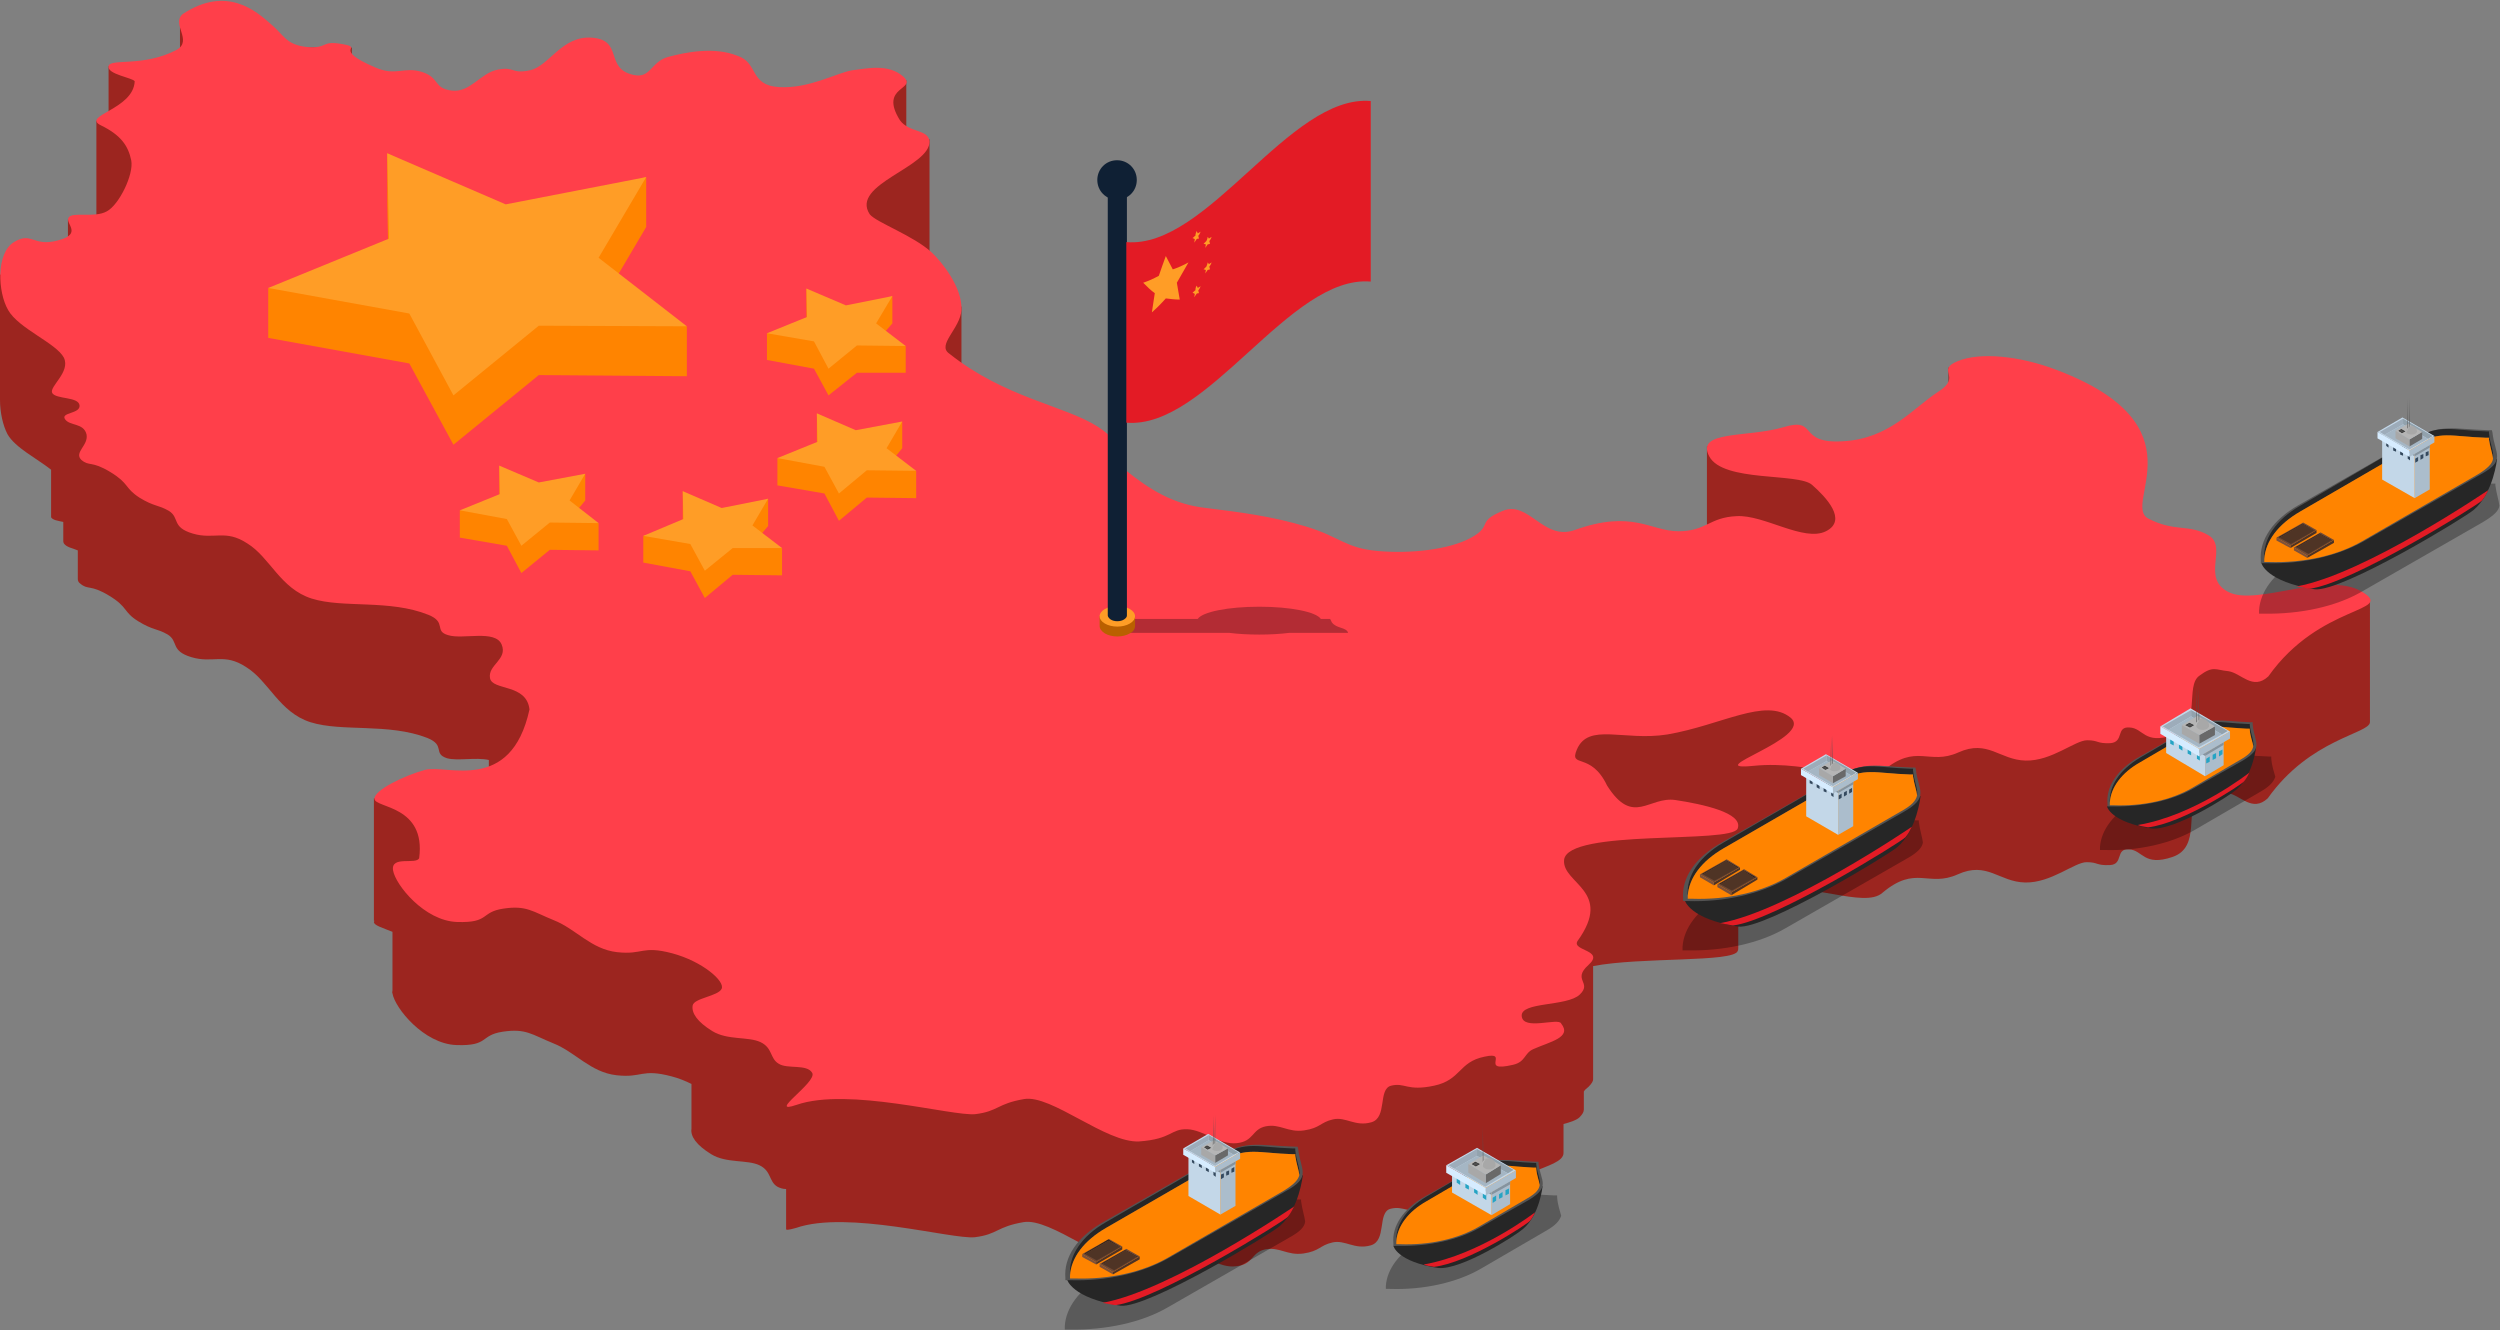 <?xml version="1.0" encoding="UTF-8"?> <!-- Generator: Adobe Illustrator 24.0.2, SVG Export Plug-In . SVG Version: 6.00 Build 0) --> <svg xmlns="http://www.w3.org/2000/svg" xmlns:xlink="http://www.w3.org/1999/xlink" id="Layer_1" x="0px" y="0px" viewBox="0 0 430.6 229.1" style="enable-background:new 0 0 430.6 229.1;" xml:space="preserve"><rect x="0" y="0" width="430.6" height="229.1" fill="#808080" stroke="none"/> <style type="text/css"> .st0{fill:#9C251F;} .st1{fill:#FF3F4A;} .st2{fill:#FF8400;} .st3{fill:#FF9D26;} .st4{opacity:0.3;} .st5{fill:#BDB497;} .st6{fill:#D1C9A8;} .st7{fill:#E0D7B4;} .st8{fill:#3C2415;} .st9{fill:#F0C6B4;} .st10{fill:#C2A091;} .st11{fill:#0A8074;} .st12{fill:#16A89F;} .st13{fill:#0D0D0D;} .st14{fill:#232323;} .st15{fill:#BA6000;} .st16{opacity:0.2;fill:#0D0D0D;} .st17{fill:#E31B25;} .st18{fill:#24D2C1;} .st19{fill:#1D374E;} .st20{fill:#0F2034;} .st21{fill:#2A4E68;} .st22{fill:#F5F5F5;} .st23{fill:#262626;} .st24{fill:#545454;} .st25{fill:#ABBDCC;} .st26{fill:#85939E;} .st27{fill:#C3D7E8;} .st28{fill:#25A4C4;} .st29{fill:#9DACBA;} .st30{fill:#92A2AD;} .st31{fill:#A5B6C4;} .st32{fill:#D6ECFF;} .st33{fill:#696969;} .st34{fill:#B5B5B5;} .st35{fill:#2E2E2E;} .st36{fill:#4F4F4F;} .st37{fill:#A8A8A8;} .st38{fill:#BDBDBD;} .st39{fill:#34495E;} .st40{fill:#4D3224;} .st41{fill:#704935;} .st42{fill:#2E1E15;} .st43{fill:#4F3425;} .st44{fill:#7D513A;} .st45{fill:#944F00;} .st46{fill:#B56100;} .st47{fill:#7A4100;} .st48{fill:#FFB74D;} .st49{fill:#424242;} </style> <g> <g> <path class="st0" d="M408.3,103.1h-38.5c0.7-5.4-0.1-12.7-15.6-18.5c-0.6-0.2-1.3-0.5-1.9-0.7V63.3h-16.7v21.3c0,0,0,0.1,0,0.1 v1.9c-0.2,0.4-0.6,0.9-1.4,1.5V76.9h-40.2V104h17.2c0.4,0.1,0.7,0.3,0.9,0.4c2.4,2.1,6.2,6.1,2.4,8c-3.8,1.9-10.7-2.9-15.4-2.6 c-4.7,0.2-5.2,2.6-10,2.6c-4.8,0-7.9-3.8-17.9-0.2c-5.4,1.9-7.9-5.2-12.4-3.3c-4.6,1.9-1.6,2.5-5.4,4.6 c-3.8,2.1-10.6,2.7-16.1,2.3c-5.6-0.5-6.4-2.4-12.3-4.2c-5.9-1.8-11.6-2.5-17.2-3.2c-5.7-0.6-9.8-3.1-13.9-6.5 c-3-2.4,1-3.7-4.8-7.5c-5.4-3.5-14.5-4.8-23.5-11V52.8h-5.5V24h-4V13.8l-25.7,7.1V24h-14.6v7c-0.2,0-0.4,0.1-0.5,0.1 c-3,0.8-3,3.8-6,3.1c-5-1.1-1.7-5.9-7-6.4c-5.3-0.5-7.5,4.9-10.8,5.6c-3.3,0.7-2.6-0.7-5.6-0.1c-3,0.6-4.7,4-7.9,3.6 c-3.2-0.4-2-2.2-5.1-3.2c-3.1-1-4.5,0.8-8.1-0.8c-7.7-3.3-1.7-3.3-5.6-4c-3.8-0.7-2.4,0.8-6.1,0.5c-1.4-0.2-2.3-0.5-3.1-1h10.6 V8.2H45.3V3.5H31v7.9H18.7v9.4h-2.1v17h-4.9v9.5H0v21.6h0c0,2.1,0.5,4.4,1.3,5.9c1.3,2.3,5.1,4.2,7.5,6.1v8h0c0,0.1,0,0.2,0,0.2 c0.3,0.5,1.2,0.6,2.1,0.8v3.3v0v0h0c0,0.1,0,0.2,0.1,0.4c0.5,0.7,1.5,0.8,2.4,1.2v4.9h0c0,0.3,0.1,0.6,0.4,0.8 c1.4,1.2,1.7,0.1,5,2.1c3.3,2,2.4,2.8,5,4.4c2.6,1.6,3.2,1.2,5.1,2.3c1.9,1.2,0.4,2.8,4.1,3.9c3.7,1.1,5.6-0.8,9.4,1.7 c3.9,2.4,5.7,7.8,11.1,9.5c5.4,1.7,13.4,0.1,20.1,2.7c3.2,1.3,0.9,2.7,3.4,3.5c1.8,0.5,5-0.2,7.2,0.3v6.6H64.4v21.1h0.1 c0,0.1-0.1,0.1-0.1,0.2c0,0.6,1.5,1,3.2,1.7v10.1h0c0,0.2-0.1,0.3,0,0.5c0.4,2.5,5.4,8.7,11,8.9c5.7,0.2,4-1.7,8-2.3 c4-0.6,5,0.5,8.7,2c3.8,1.5,6.4,5,10.9,5.5c4.5,0.5,4.2-1.2,9.5,0.2c1.2,0.3,2.4,0.8,3.4,1.3v7.7c-0.2,1.3,0.8,2.8,3.4,4.4 c2.6,1.6,6.2,0.9,8.3,1.9c2.1,1,1.6,2.8,3.1,3.7c0.4,0.2,0.9,0.4,1.5,0.4v6.8h0c-0.1,0.3,0.3,0.3,1.7-0.1c8.9-3.1,26.8,2,30.8,1.6 c4-0.5,3.7-1.8,8.4-2.6c4.7-0.8,14.1,7.6,19.8,7.3c5.7-0.4,5.4-2.2,8.3-2.1c2.8,0.1,5.5,2.8,8.5,2.4c3-0.3,2.6-2.4,5-2.9 c2.5-0.5,3.8,1.1,6.6,0.7c2.8-0.4,2.8-1.4,5-1.9c2.2-0.5,3.8,1.3,6.6,0.5c2.8-0.8,1.1-5.7,3.4-6.3c2.4-0.6,2.7,1,7.4,0 c4.7-1,4.2-4.1,8.7-5c1.3-0.3,1.7-0.2,1.9,0.1v1l0,0c0,0.6,0.4,0.9,3,0.3c2.2-0.5,1.9-2,3.5-2.7c2.4-1.1,5.4-1.8,5.3-3.4h0v-4.9 c1.1-0.3,2.1-0.6,2.7-1.1c0.6-0.6,0.8-1,0.8-1.4l0,0V188c0.2-0.3,0.4-0.5,0.8-0.8c0.6-0.6,0.8-1,0.8-1.3v-19.5 c8.3-1.6,24.2-0.6,24.9-2.6c0.1-0.2,0.1-0.4,0.1-0.6v-10.3c0.2,0.2,1,0.2,2.6,0c9.9-1,19.1,3.6,22.2,0.9c5.8-4.9,7.9-0.9,13-3.2 c5.1-2.3,7.1,1.3,11.6,1.4c4.5,0.1,8.5-3.5,10.6-3.5c2,0,1.6,0.6,4,0.5c2.4-0.1,0.9-2.9,3.3-2.7c2.4,0.1,2.5,3,7.5,1.3 c5-1.7,2-8.4,4.5-10.2c2.4-1.8,2.8-1,5-0.8c2.2,0.3,4.2,3.4,6.9,0.9c7.3-10.3,17.5-11.1,17.6-13.1h0V103.1z"></path> <path class="st1" d="M18.7,11.4c-0.3,1.4,4.2,2,4.5,2.6c-0.2,4.9-9.3,5.9-5.8,7.6c3.5,1.7,4.7,3.6,5.2,6c0.5,2.4-2.1,7.7-4.2,8.8 c-2.1,1.2-6,0-6.6,1.1c-0.6,1,2.5,2.8-1.8,3.9c-4.3,1.2-4.5-1.6-7.6,0.3c-3.1,1.9-2.8,8.6-1,11.7c1.8,3.2,8.3,5.7,9.6,8.2 c1.2,2.5-2.6,5-2,6.1c0.7,1.1,4.5,0.6,4.7,2.1c0.2,1.5-3.3,1.2-2.5,2.4c0.8,1.2,3.2,0.6,3.7,2.6c0.4,1.9-2.2,3.1-0.9,4.4 c1.4,1.2,1.7,0.1,5,2.1c3.3,2,2.4,2.7,5,4.4c2.6,1.6,3.2,1.2,5.1,2.3c1.9,1.2,0.4,2.8,4.1,3.9c3.7,1.1,5.6-0.8,9.4,1.7 c3.9,2.4,5.7,7.8,11.1,9.5c5.4,1.7,13.4,0.1,20.1,2.8c3.2,1.3,0.9,2.8,3.4,3.5c2.5,0.8,8.1-1,9.2,1.6c1.1,2.6-2.4,3.5-2,5.8 c0.4,2.2,6.3,0.9,6.8,5.4c-3.2,14.6-14.3,9.4-18,10.4c-3.6,1-8.8,3.5-8.7,5c0.1,1.6,8.9,1.1,7.7,10.2c-0.5,1.2-4.9-0.5-4.5,2.1 c0.4,2.5,5.4,8.7,11,8.9c5.7,0.2,4-1.7,8-2.3c4-0.6,5,0.5,8.7,2c3.8,1.5,6.4,5,10.9,5.5c4.5,0.5,4.2-1.2,9.5,0.2 c5.2,1.4,9.1,4.8,8.5,6.1c-0.6,1.3-4.8,1.6-5,2.9c-0.2,1.3,0.8,2.8,3.4,4.4c2.6,1.6,6.2,0.9,8.3,1.9c2.1,1,1.6,2.8,3.1,3.7 c1.5,1,4.9,0,5.8,1.6c0.9,1.6-8,7.3-2.7,5.5c8.9-3.1,26.8,2,30.8,1.6c4-0.5,3.7-1.8,8.4-2.6c4.7-0.8,14.1,7.6,19.8,7.3 c5.7-0.4,5.4-2.2,8.3-2.1c2.8,0.1,5.5,2.7,8.5,2.4c3-0.3,2.6-2.4,5-2.9c2.5-0.5,3.8,1.1,6.6,0.7c2.8-0.4,2.8-1.4,5-1.9 c2.2-0.5,3.8,1.3,6.6,0.5c2.8-0.8,1.1-5.7,3.4-6.3c2.4-0.6,2.7,1,7.4,0c4.7-1,4.2-4.1,8.7-5c4.5-1-1.1,2.8,4.9,1.4 c2.2-0.5,1.9-2,3.5-2.7c2.9-1.3,6.7-2,4.8-4.4c-0.4-1.1-6.6,1.3-6.8-1.3c-0.2-2.5,7.8-1.6,10-3.7c2.2-2.1-1.4-2.5,1.5-5.1 c2.9-2.6-2.9-2.4-1.9-4.1c6.3-8.7-2.7-9.9-2.3-14c0.6-5.4,28.9-2.7,29.9-5.4c1-2.7-6.1-4.2-10.7-4.9c-4.6-0.7-7.3,4.6-11.8-2.5 c-2.8-5.9-6.6-2.9-5.2-6.2c2-4.7,8.1-1.4,15.6-2.6c9.3-1.6,16.9-6.4,21.2-2.9c4.2,3.5-16.2,9.3-6.3,8.3c9.9-1,19.1,3.6,22.2,0.9 c5.8-4.9,7.9-0.9,13-3.2c5.1-2.3,7.1,1.3,11.6,1.4c4.5,0.1,8.5-3.5,10.6-3.5c2,0,1.6,0.6,4,0.5c2.4-0.2,0.9-2.9,3.3-2.7 c2.4,0.1,2.5,3,7.5,1.3c5-1.7,2-8.4,4.5-10.2c2.4-1.8,2.8-1,5-0.8c2.2,0.3,4.2,3.4,6.9,0.9c8.9-12.6,22.1-11,16.1-14.6 c-6-3.6-18,2.5-22.9,0.1c-4.9-2.4-0.1-7.8-3.5-9.8c-3.4-2-5.8-0.5-10.4-2.9c-4.6-2.5,9.6-16-15.8-25.6c-6.3-2.4-13.1-3.1-17-1.5 c-3.9,1.6,0.9,2.6-3.4,5.3c-4.3,2.8-8.4,8.1-16.4,8.5c-8,0.5-4.1-4.3-10.3-2.4c-6.2,1.8-15.1,0.5-12.7,5 c2.4,4.5,15.3,2.8,17.7,4.9c2.4,2.1,6.2,6.1,2.4,8c-3.8,1.9-10.7-2.9-15.4-2.6c-4.7,0.2-5.2,2.6-10,2.6c-4.8,0-7.9-3.8-17.9-0.2 c-5.4,1.9-7.9-5.2-12.4-3.3c-4.6,1.9-1.6,2.5-5.4,4.6c-3.8,2.1-10.6,2.8-16.1,2.3c-5.6-0.5-6.4-2.4-12.3-4.2 c-5.9-1.8-11.6-2.5-17.2-3.2c-5.7-0.6-9.8-3.2-13.9-6.5c-3-2.4,1-3.7-4.8-7.5c-5.8-3.7-15.9-4.9-25.6-12.6 c-2.2-1.5,1.9-4.3,2.1-7.5c0.2-3.9-3.4-8.3-5.1-9.9c-3.1-2.9-9.6-5.2-10.7-6.6c-3.4-5.2,10.5-8.1,10.3-12.6 c-0.3-2.1-3.5-1.4-5.1-3.6c-3.7-5.9,3.1-5.2,0.6-7.5c-2.6-2.3-6.3-1.4-8.8-1.1c-2.6,0.4-7.4,3.2-12.6,2.9 c-5.2-0.3-3.5-4.2-7.2-5.4C123,8,118.1,9,115.1,9.8c-3,0.8-3,3.8-6,3.1c-5-1.1-1.7-5.9-7-6.4c-5.3-0.5-7.5,4.9-10.8,5.6 c-3.3,0.7-2.6-0.7-5.6-0.1c-3,0.6-4.7,4-7.9,3.6c-3.2-0.4-2-2.2-5.1-3.2c-3.1-1-4.5,0.8-8.1-0.8c-7.7-3.3-1.7-3.3-5.6-4 c-3.8-0.7-2.4,0.8-6.1,0.5c-3.7-0.4-3.9-2-6.3-4c-2.4-2.1-7.5-6.7-15.1-1.7c-2.1,1.7,1.8,4.6-1.1,6.2C24.7,11.6,18.9,10,18.7,11.4 z"></path> </g> <g> <polygon class="st2" points="153.7,55.7 150.9,58.9 156,59.6 156,64.2 147.6,64.2 142.7,68.1 140.2,63.5 132.1,62 132.1,57.4 139,56.8 138.9,54.4 138.9,49.7 145.5,55.2 153.7,51 "></polygon> <polygon class="st3" points="153.7,51 150.9,55.7 156,59.6 147.6,59.5 142.7,63.5 140.2,58.8 132.1,57.4 139,54.6 138.9,49.7 145.7,52.6 "></polygon> </g> <g> <polygon class="st2" points="155.4,77.2 152.7,80.5 157.8,81.1 157.8,85.8 149.3,85.7 144.5,89.7 142,85 133.9,83.6 133.9,78.9 140.8,78.3 140.7,75.9 140.7,71.2 147.3,76.8 155.4,72.6 "></polygon> <polygon class="st3" points="155.4,72.6 152.7,77.2 157.8,81.1 149.3,81 144.5,85 142,80.4 133.9,78.9 140.8,76.1 140.7,71.2 147.4,74.1 "></polygon> </g> <g> <polygon class="st2" points="132.3,90.6 129.6,93.8 134.7,94.4 134.7,99.1 126.2,99 121.4,103 118.9,98.4 110.8,96.9 110.8,92.3 117.7,91.6 117.6,89.2 117.6,84.6 124.2,90.1 132.3,85.9 "></polygon> <polygon class="st3" points="132.3,85.9 129.6,90.5 134.7,94.4 126.2,94.4 121.4,98.3 118.9,93.7 110.8,92.3 117.7,89.4 117.6,84.6 124.3,87.5 "></polygon> </g> <g> <polygon class="st2" points="111.3,39.1 103.1,53 118.3,56.2 118.3,64.8 92.8,64.6 78.1,76.6 70.5,62.6 46.2,58.2 46.2,49.6 67,49.7 66.7,35 66.7,26.4 86.6,37.6 111.3,30.5 "></polygon> <polygon class="st3" points="111.3,30.5 103.1,44.4 118.3,56.2 92.8,56.1 78.1,68.1 70.5,54 46.2,49.6 67,41.1 66.7,26.4 87.1,35.2 "></polygon> </g> <g> <polygon class="st2" points="100.8,86.2 98.1,89.5 103.1,90.1 103.1,94.8 94.7,94.7 89.8,98.7 87.3,94 79.2,92.6 79.2,87.9 86.1,87.3 86,84.9 86,80.2 92.6,85.8 100.8,81.6 "></polygon> <polygon class="st3" points="100.8,81.6 98.1,86.2 103.1,90.1 94.7,90 89.8,94 87.3,89.4 79.2,87.9 86.1,85.1 86,80.2 92.8,83.1 "></polygon> </g> </g> <g> <path class="st4" d="M518.4,192.6c0,0-0.1,0-0.1,0l0,0l-2.2-0.1c-0.1-0.1-0.2-0.2-0.4-0.3l-1.7-1.8l-1.8-1.3l0,0h-1.3l-0.6,0.6 h-0.3H506l-0.6-0.6h-1.3l-0.5,0.6l-1.8,0.7l-4.8-1.6h-1.5l-1.2,4l1.8,4h1.5l4.1-1.5l0.1-0.1l1.9,0.7l0.5,0.5h1.3l0.6-0.6h4.1 l0.6,0.6h1.3l1.8-1.3l1.7-1.7c0.2-0.1,0.4-0.2,0.5-0.3l2.2-0.1c0,0,0,0,0,0c0,0,0.1,0,0.1,0C518.4,192.8,518.4,192.7,518.4,192.6z"></path> <g> <polygon class="st5" points="496.1,196.7 496.1,195.3 502.8,191.4 502.8,192.8 "></polygon> <polygon class="st6" points="496.1,196.7 489.3,192.8 489.3,191.3 496.1,195.3 "></polygon> <polygon class="st7" points="496.1,195.3 489.3,191.3 496.1,187.4 502.8,191.4 "></polygon> </g> <g> <polygon class="st5" points="496.1,194.6 496.1,191.8 500.4,189.4 501.7,191.4 "></polygon> <polygon class="st6" points="496.1,194.6 496.1,191.8 491.8,189.4 490.5,191.4 "></polygon> <polygon class="st7" points="496.1,191.8 491.8,189.4 496.1,186.9 500.4,189.4 "></polygon> </g> <g> <polygon class="st5" points="496.1,191.7 496.1,190.1 501.6,186.9 500.1,189.4 "></polygon> <polygon class="st6" points="496.1,191.7 496.1,190.1 490.6,186.9 492.1,189.4 "></polygon> <polygon class="st5" points="496.1,190.8 496.1,190.1 490.6,186.9 491.2,187.9 "></polygon> <polygon class="st7" points="496.1,190.1 490.5,186.9 496.1,183.7 501.6,186.9 "></polygon> </g> <g> <polygon class="st5" points="496.1,190.4 496.1,189.1 502.2,185.5 502.2,186.9 "></polygon> <polygon class="st6" points="496.1,190.4 489.9,186.9 489.9,185.5 496.1,189.1 "></polygon> <polygon class="st7" points="496.1,189.1 489.9,185.5 496.1,182 502.2,185.5 "></polygon> </g> <g> <polygon class="st5" points="496.1,188.5 496.1,183 501.2,180 501.2,185.5 "></polygon> <polygon class="st6" points="496.1,188.5 491,185.5 491,180 496.1,183 "></polygon> <polygon class="st5" points="496.1,184.1 491,181.2 491,180 496.1,183 "></polygon> <polygon class="st7" points="496.1,183 491,180 496.1,177.1 501.2,180 "></polygon> </g> <g> <polygon class="st5" points="494.9,185.8 494.9,186.4 492.1,184.8 492.1,182.4 492.7,182.7 492.7,184.5 "></polygon> <polygon class="st8" points="494.9,183.9 494.9,185.8 492.7,184.5 492.7,182.7 "></polygon> </g> <g> <polygon class="st6" points="497.3,185.8 497.3,186.4 500,184.8 500,182.4 499.5,182.7 499.5,184.5 "></polygon> <polygon class="st8" points="497.3,183.9 497.3,185.8 499.5,184.5 499.5,182.7 "></polygon> </g> <g> <polygon class="st5" points="496.1,183.8 496.1,182.5 502.2,178.9 502.2,180.3 "></polygon> <polygon class="st6" points="496.1,183.8 489.9,180.3 489.9,178.9 496.1,182.5 "></polygon> <polygon class="st7" points="496.1,182.5 489.9,178.9 496.1,175.4 502.2,178.9 "></polygon> </g> <g> <polygon class="st5" points="496.1,182.5 496.1,179.4 500,177.1 502.2,178.9 "></polygon> <polygon class="st6" points="496.1,182.5 489.9,178.9 492.2,177.1 496.1,179.4 "></polygon> <polygon class="st7" points="496.1,179.4 492.2,177.1 496.1,174.9 500,177.1 "></polygon> </g> <g> <polygon class="st5" points="496.1,178.5 496.1,177.5 497.8,176.5 498.4,177.1 "></polygon> <polygon class="st6" points="496.1,178.5 493.8,177.1 494.4,176.5 496.1,177.5 "></polygon> <polygon class="st7" points="496.1,177.5 494.4,176.5 496.1,175.5 497.8,176.5 "></polygon> </g> <g> <path class="st6" d="M497.2,175.9c0,0.6-0.5,1.1-1.1,1.1c-0.6,0-1.1-0.5-1.1-1.1c0-0.6,0.5-1.1,1.1-1.1 C496.7,174.9,497.2,175.3,497.2,175.9z"></path> <path class="st5" d="M496.6,175.5c-0.3,0.1-0.7,0.1-0.9,0c-0.3-0.1-0.3-0.4,0-0.5c0.3-0.1,0.7-0.1,0.9,0 C496.8,175.1,496.8,175.4,496.6,175.5z"></path> <path class="st6" d="M495.8,172.7l-0.2,2.5c0,0.1,0.1,0.2,0.2,0.2c0.2,0.1,0.5,0.1,0.7,0c0.1-0.1,0.1-0.1,0.1-0.2l0,0l-0.3-2.5 H495.8z"></path> <path class="st7" d="M496.3,172.9c-0.1,0.1-0.3,0.1-0.4,0c-0.1-0.1-0.1-0.2,0-0.2c0.1-0.1,0.3-0.1,0.4,0 C496.4,172.7,496.4,172.8,496.3,172.9z"></path> </g> </g> <g> <path class="st4" d="M551.3,220.3c0,2.4-8.5,4.3-19,4.3c-10.5,0-19-1.9-19-4.3c0-2.4,8.5-4.3,19-4.3 C542.7,216,551.3,217.9,551.3,220.3z"></path> <path class="st9" d="M521.9,188.6c0,0,0.5,1.4,0.5,1.6c1.3,0.5,4.1,2.2,5,2.4c0.2,0,1.1-0.4,1.7-0.4c0.6,0.1,1.7,0.6,1.5,0.9 c-0.1,0.1-0.6-0.1-1.1-0.1c-0.4,0-0.7,0.2-0.7,0.3c0,0.2,1.2,0.6,1.1,0.8c-0.1,0.2-2.4-0.3-2.7-0.5c-2.1-0.7-5-1.1-6.1-1.9 c-0.3-0.6-1-1.7-1-1.7L521.9,188.6z"></path> <path class="st10" d="M514.6,182.1c0.3,0.8-0.1,2.5-0.1,2.5l3.2,1.8l0.8-2.6l-1.8-3.2l-1.9,0.9 C514.8,181.4,514.3,181.3,514.6,182.1z"></path> <path class="st11" d="M519.1,183.2c2.1,0,2,3.2,2.9,5.4c-0.1,1.3-1.8,1-1.8,1l-2-5.6C518.1,183.9,518.5,183.1,519.1,183.2z"></path> <path class="st9" d="M512.4,208.1c-0.1,0.8-0.8,1.7-0.8,2.5c0,0.8,1.3,3.6,1.2,7.2c-0.1,0.6-0.2,2.3,0.7,3.4c0.9,1.2,2,0.8,2.1,0.7 c0.6-0.5-0.8-2.8-1.1-3.3c-0.3-0.6-0.2-19-0.2-19s-1.5-1.1-1.7-0.4C512.1,203.2,512.6,207.3,512.4,208.1z"></path> <path class="st9" d="M517.5,216c0,0,0,0.3,0.2,0.6c0.8,1.3,3,2.3,2.1,3.1c-1.3,0.7-2.4-0.8-2.9-1.3c-0.5-0.5-1.2-0.5-1.4-0.8 c-0.3-0.3-0.2-1.2-0.2-1.2L517.5,216z"></path> <path class="st11" d="M514.6,183.9c0,0,0-0.4,0-0.8c2.9,1.2,2.8,2.2,2.8,2.2l-2-0.2L514.6,183.9z"></path> <path class="st11" d="M517.4,183.9c0,0-0.2,0.9,0,1.5c0.4-0.1,0.4-1.1,0.4-1.1L517.4,183.9z"></path> <path class="st12" d="M517.4,185.3c-1.3-0.9-2.8-1.4-2.8-1.4s-1.1,1.6-2.3,2.7c-0.2,0.7,2,7.5,2,8.5c0,1.5-1.6,2.3-1.9,3.9 c-0.4,1.6-0.3,8.7-0.6,10.6c1.5-1.7,0.5-7.6,1.2-8.7c0.8,1.5,0.2,7.5,1.2,16.3c1.4,0.2,3.4-1.2,4-1.7c-0.2-3.3,3.1-14.5,3.1-18.2 c0-1.7-0.2-2-0.5-3.7c-0.2-1.6,0-2.9,0-2.9s1.2-0.4,1.2-1.6c0-1.4-1.9-3.1-3.2-5.9c-0.5-0.1-1.3,0.3-1.3,0.3 S517.7,184.5,517.4,185.3z"></path> <path class="st11" d="M515.3,191.2c0.8,2.3,2.8,0.9,2.8,0.9S516.6,192.6,515.3,191.2z"></path> <path class="st13" d="M514.8,177.5c0,0.6-0.5,1.2-1.2,1.2c-0.6,0-1.2-0.5-1.2-1.2c0-0.6,0.5-1.2,1.2-1.2 C514.2,176.4,514.8,176.9,514.8,177.5z"></path> <path class="st9" d="M519.1,178.8c0,0,0.5,0.6,0.5,2c0,0.7-0.2,3.1-0.4,3.3c-0.1,0.1-0.5,0.4-0.8,0.4c-1.5-0.1-2.2-0.9-2.5-1.1 c-0.2-0.3-0.4-1-0.4-1s-0.3,0-0.6-0.4c-0.3-0.4-0.6-0.3-0.6-0.3l-0.3-1.2l1-1.6l1.4-1.1l1.4,0.1L519.1,178.8z"></path> <path class="st14" d="M514.7,182c0,0-0.6-0.9,0-1c0.5,0,0.8,0.9,1,0.9c0.3-0.5,0.6-0.7,0.7-1c0.1-0.2-0.2-1.1,0.2-1 c0.5,0.2,2.7-0.6,2.4-1.4c-0.4-0.9-2.6-3-5-0.9c-1.5,1.3-1.2,3.3-0.5,4C514.4,182.5,514.7,182,514.7,182z"></path> <path class="st9" d="M511.1,192.9c0,0-0.3,2-0.2,2.4c-1.1,1.6-2,7.3-2,7.3s-0.9,0.6-1.1,1.2c-0.4,1.7,0.6,1.7,0.8,1.7 c0.3,0,0.9-1.7,1.1-1.6c0.2,0.1-0.1,1.3,0,1.4c0.2,0.1,0.6-0.7,0.6-1.1c0-0.4-0.2-1.3-0.2-1.6c0.3-1.2,2.6-6,2.6-7 c-0.1-0.4,0.6-2.9,0.6-2.9L511.1,192.9z"></path> <path class="st11" d="M513.2,186.5c-2-0.3-1.9,2.8-1.9,2.8s-0.3,3-0.3,3.5c-0.1,1.1,2.7,1,2.8,0.3c0.1-0.7,0.4-3.9,0.4-3.9 S514.9,186.8,513.2,186.5z"></path> <path class="st11" d="M517.4,185.3c-0.8,2.3-2,3.6-2,3.6S516.3,187.4,517.4,185.3z"></path> <rect x="515.8" y="187.6" transform="matrix(0.541 -0.841 0.841 0.541 78.64 520.177)" class="st3" width="0.2" height="1"></rect> <rect x="516.6" y="186.2" transform="matrix(4.852535e-02 -0.999 0.999 4.852535e-02 305.227 693.721)" class="st3" width="0.2" height="1"></rect> <polygon class="st3" points="517.9,185.3 516.9,185.5 516.9,185.3 517.9,185.1 "></polygon> </g> <g> <path class="st4" d="M637.2,182c0,0-0.1,0-0.1,0l0,0l-2.2-0.1c-0.1-0.1-0.2-0.2-0.4-0.2l-1.7-1.8l-1.8-1.3l0,0h-1.3l-0.6,0.6h-0.3 h-3.8l-0.6-0.6H623l-0.5,0.6l-1.8,0.7l-4.8-1.6h-1.5l-1.2,4l1.8,4h1.5l4.1-1.5l0.1-0.1l1.9,0.7l0.5,0.5h1.3l0.6-0.6h4.1l0.6,0.6 h1.3l1.8-1.3l1.7-1.7c0.2-0.1,0.4-0.2,0.5-0.3l2.2-0.1c0,0,0,0,0,0c0,0,0.1,0,0.1,0C637.2,182.2,637.2,182.1,637.2,182z"></path> <g> <polygon class="st5" points="614.9,186.1 614.9,184.6 621.7,180.7 621.7,182.2 "></polygon> <polygon class="st6" points="614.9,186.1 608.1,182.2 608.1,180.7 614.9,184.6 "></polygon> <polygon class="st7" points="614.9,184.6 608.1,180.7 614.9,176.8 621.7,180.7 "></polygon> </g> <g> <polygon class="st5" points="614.9,184 614.9,181.2 619.2,178.8 620.5,180.8 "></polygon> <polygon class="st6" points="614.9,184 614.9,181.2 610.7,178.8 609.3,180.8 "></polygon> <polygon class="st7" points="614.9,181.2 610.6,178.7 614.9,176.3 619.2,178.8 "></polygon> </g> <g> <polygon class="st5" points="614.9,181.1 614.9,179.5 620.4,176.3 618.9,178.8 "></polygon> <polygon class="st6" points="614.9,181.1 614.9,179.5 609.4,176.3 610.9,178.8 "></polygon> <polygon class="st5" points="614.9,180.1 614.9,179.5 609.4,176.3 610,177.3 "></polygon> <polygon class="st7" points="614.9,179.5 609.4,176.3 614.9,173.1 620.4,176.3 "></polygon> </g> <g> <polygon class="st5" points="614.9,179.8 614.9,178.5 621,174.9 621,176.2 "></polygon> <polygon class="st6" points="614.9,179.8 608.8,176.2 608.8,174.9 614.9,178.5 "></polygon> <polygon class="st7" points="614.9,178.5 608.8,174.9 614.9,171.4 621,174.9 "></polygon> </g> <g> <polygon class="st5" points="614.9,177.8 614.9,172.4 620,169.4 620,174.9 "></polygon> <polygon class="st6" points="614.9,177.8 609.8,174.9 609.8,169.4 614.9,172.4 "></polygon> <polygon class="st5" points="614.9,173.5 609.8,170.6 609.8,169.4 614.9,172.4 "></polygon> <polygon class="st7" points="614.9,172.4 609.8,169.4 614.9,166.5 620,169.4 "></polygon> </g> <g> <polygon class="st5" points="613.7,175.2 613.7,175.8 611,174.2 611,171.7 611.5,172 611.5,173.9 "></polygon> <polygon class="st8" points="613.7,173.3 613.7,175.2 611.5,173.9 611.5,172 "></polygon> </g> <g> <polygon class="st6" points="616.1,175.2 616.1,175.8 618.8,174.2 618.8,171.7 618.3,172 618.3,173.9 "></polygon> <polygon class="st8" points="616.1,173.3 616.1,175.2 618.3,173.9 618.3,172 "></polygon> </g> <g> <polygon class="st5" points="614.9,173.2 614.9,171.9 621,168.3 621,169.7 "></polygon> <polygon class="st6" points="614.9,173.2 608.8,169.7 608.8,168.3 614.9,171.9 "></polygon> <polygon class="st7" points="614.9,171.9 608.8,168.3 614.9,164.8 621,168.3 "></polygon> </g> <g> <polygon class="st5" points="614.9,171.9 614.9,168.8 618.8,166.5 621,168.3 "></polygon> <polygon class="st6" points="614.9,171.9 608.8,168.3 611,166.5 614.9,168.8 "></polygon> <polygon class="st7" points="614.9,168.8 611,166.5 614.9,164.3 618.8,166.5 "></polygon> </g> <g> <polygon class="st5" points="614.9,167.9 614.9,166.9 616.6,165.9 617.2,166.5 "></polygon> <polygon class="st6" points="614.9,167.9 612.6,166.5 613.2,165.9 614.9,166.9 "></polygon> <polygon class="st7" points="614.9,166.9 613.2,165.9 614.9,164.9 616.6,165.9 "></polygon> </g> <g> <path class="st6" d="M616,165.3c0,0.6-0.5,1.1-1.1,1.1c-0.6,0-1.1-0.5-1.1-1.1c0-0.6,0.5-1.1,1.1-1.1 C615.5,164.2,616,164.7,616,165.3z"></path> <path class="st5" d="M615.4,164.9c-0.3,0.1-0.7,0.1-0.9,0c-0.3-0.1-0.3-0.4,0-0.5c0.3-0.1,0.7-0.1,0.9,0 C615.7,164.5,615.7,164.8,615.4,164.9z"></path> <path class="st6" d="M614.6,162.1l-0.2,2.5c0,0.1,0.1,0.2,0.2,0.2c0.2,0.1,0.5,0.1,0.7,0c0.1-0.1,0.1-0.1,0.1-0.2l0,0l-0.3-2.5 H614.6z"></path> <path class="st7" d="M615.1,162.2c-0.1,0.1-0.3,0.1-0.4,0c-0.1-0.1-0.1-0.2,0-0.2c0.1-0.1,0.3-0.1,0.4,0 C615.2,162.1,615.2,162.2,615.1,162.2z"></path> </g> </g> <g> <path class="st4" d="M546.3,155.1c0,0-0.1,0-0.1,0l0,0l-2.2-0.1c-0.1-0.1-0.2-0.2-0.4-0.2l-1.7-1.8l-1.8-1.3l0,0h-1.3l-0.6,0.6 h-0.3H534l-0.6-0.6h-1.3l-0.5,0.6l-1.8,0.7l-4.9-1.6h-1.5l-1.2,4l1.8,4h1.5l4.1-1.5l0.1-0.1l1.9,0.7l0.5,0.5h1.3l0.6-0.6h4.1 l0.6,0.6h1.3l1.8-1.3l1.7-1.7c0.2-0.1,0.4-0.2,0.5-0.3l2.2-0.1h0c0,0,0.1,0,0.1,0C546.4,155.2,546.4,155.1,546.3,155.1z"></path> <g> <polygon class="st5" points="524,159.2 524,157.7 530.8,153.8 530.8,155.3 "></polygon> <polygon class="st6" points="524,159.2 517.2,155.3 517.2,153.8 524,157.7 "></polygon> <polygon class="st7" points="524,157.7 517.2,153.8 524,149.9 530.8,153.8 "></polygon> </g> <g> <polygon class="st5" points="524,157.1 524,154.3 528.3,151.8 529.6,153.8 "></polygon> <polygon class="st6" points="524,157.1 524,154.3 519.8,151.8 518.4,153.8 "></polygon> <polygon class="st7" points="524,154.3 519.7,151.8 524,149.3 528.3,151.8 "></polygon> </g> <g> <polygon class="st5" points="524,154.1 524,152.5 529.6,149.3 528,151.8 "></polygon> <polygon class="st6" points="524,154.1 524,152.5 518.5,149.3 520,151.8 "></polygon> <polygon class="st5" points="524,153.2 524,152.5 518.5,149.3 519.1,150.4 "></polygon> <polygon class="st7" points="524,152.5 518.5,149.3 524,146.1 529.6,149.3 "></polygon> </g> <g> <polygon class="st5" points="524,152.8 524,151.5 530.1,148 530.1,149.3 "></polygon> <polygon class="st6" points="524,152.8 517.9,149.3 517.9,148 524,151.5 "></polygon> <polygon class="st7" points="524,151.5 517.9,148 524,144.4 530.1,148 "></polygon> </g> <g> <polygon class="st5" points="524,150.9 524,145.4 529.1,142.5 529.1,148 "></polygon> <polygon class="st6" points="524,150.9 518.9,148 518.9,142.5 524,145.4 "></polygon> <polygon class="st5" points="524,146.6 518.9,143.6 518.9,142.5 524,145.4 "></polygon> <polygon class="st7" points="524,145.4 518.9,142.5 524,139.5 529.1,142.5 "></polygon> </g> <g> <polygon class="st5" points="522.8,148.2 522.8,148.8 520.1,147.2 520.1,144.8 520.6,145.1 520.6,147 "></polygon> <polygon class="st8" points="522.8,146.4 522.8,148.2 520.6,147 520.6,145.1 "></polygon> </g> <g> <polygon class="st6" points="525.2,148.2 525.2,148.8 527.9,147.2 527.9,144.8 527.4,145.1 527.4,147 "></polygon> <polygon class="st8" points="525.2,146.4 525.2,148.2 527.4,147 527.4,145.1 "></polygon> </g> <g> <polygon class="st5" points="524,146.3 524,144.9 530.1,141.4 530.1,142.7 "></polygon> <polygon class="st6" points="524,146.3 517.9,142.7 517.9,141.4 524,144.9 "></polygon> <polygon class="st7" points="524,144.9 517.9,141.4 524,137.9 530.1,141.4 "></polygon> </g> <g> <polygon class="st5" points="524,144.9 524,141.8 527.9,139.6 530.1,141.4 "></polygon> <polygon class="st6" points="524,144.9 517.9,141.4 520.1,139.6 524,141.8 "></polygon> <polygon class="st7" points="524,141.8 520.1,139.6 524,137.3 527.9,139.6 "></polygon> </g> <g> <polygon class="st5" points="524,140.9 524,139.9 525.7,139 526.4,139.6 "></polygon> <polygon class="st6" points="524,140.9 521.7,139.6 522.3,139 524,139.9 "></polygon> <polygon class="st7" points="524,139.9 522.3,139 524,138 525.7,139 "></polygon> </g> <g> <path class="st6" d="M525.1,138.4c0,0.6-0.5,1.1-1.1,1.1c-0.6,0-1.1-0.5-1.1-1.1c0-0.6,0.5-1.1,1.1-1.1 C524.6,137.3,525.1,137.8,525.1,138.4z"></path> <path class="st5" d="M524.5,138c-0.3,0.1-0.7,0.1-0.9,0c-0.3-0.1-0.3-0.4,0-0.5c0.3-0.1,0.7-0.1,0.9,0 C524.8,137.6,524.8,137.8,524.5,138z"></path> <path class="st6" d="M523.7,135.2l-0.2,2.5c0,0.1,0.1,0.2,0.1,0.2c0.2,0.1,0.5,0.1,0.7,0c0.1-0.1,0.1-0.1,0.1-0.2l0,0l-0.3-2.5 H523.7z"></path> <path class="st7" d="M524.2,135.3c-0.1,0.1-0.3,0.1-0.4,0c-0.1-0.1-0.1-0.2,0-0.2c0.1-0.1,0.3-0.1,0.4,0 C524.3,135.1,524.3,135.2,524.2,135.3z"></path> </g> </g> <g> <g> <path class="st4" d="M584.5,293.1l1.5-0.9h8.1l0.5,0.5c2.5,2.6,5.6,2,6.2,2c0.3-2,1.2-3.7,2.3-5.2h3.6l0.6,0.6 c1.8,1.8,4,1.5,4.4,1.5c0,0,0,0,0,0c0.7-4.5,5.2-6.9,6.8-7.6l3.8-0.1l0,0c0,0,0.1,0,0.1,0c0.1-0.1,0.1-0.2,0-0.2c0,0-0.1,0-0.1,0 l-3.8-0.1c-1.6-0.7-6-3.1-6.8-7.6c0,0,0,0,0,0c-0.4,0-2.6-0.4-4.4,1.5l-0.6,0.6h-3.6c-1.1-1.4-2-3.2-2.4-5.2c0,0,0,0,0,0 c-0.6,0-3.7-0.5-6.2,2l-0.5,0.5h-11.8l-0.8-0.9h-0.3l-1.4-1.5h-2l-10.1,10.8l10.1,10.8h4.1l2.4-1.5H584.5z M605.9,278.9l-1,1 c-0.4-0.3-0.7-0.7-1-1H605.9z M597.3,283.4l0.6-0.7l0.6,0.7H597.3z M600.2,283.4l-1.4-1.5l0.8-0.8l2.2,2.4H600.2z M605.9,288.7 h-2.1c0.3-0.4,0.7-0.7,1.1-1.1L605.9,288.7z M601.8,284.3l-2.2,2.4l-0.8-0.9l1.4-1.5H601.8z M597.3,284.3h1.2l-0.6,0.6 L597.3,284.3z"></path> </g> <g> <path class="st2" d="M560.3,282.4v2l17.5,10.1v-2L560.3,282.4z"></path> <path class="st15" d="M577.8,292.5v2l17.5-10.1v-2L577.8,292.5z"></path> <path class="st3" d="M577.8,272.3l-17.5,10.1l17.5,10.1l17.5-10.1L577.8,272.3z"></path> </g> <g> <path class="st2" d="M562.7,280.7v1.8l15.1,8.7v-1.8L562.7,280.7z"></path> <path class="st15" d="M577.8,289.4v1.8l15.1-8.7v-1.8L577.8,289.4z"></path> <path class="st3" d="M577.8,272l-15.1,8.7l15.1,8.7l15.1-8.7L577.8,272z"></path> <path class="st16" d="M577.7,272.9l-13.7,7.9l13.7,7.9l13.7-7.9L577.7,272.9z"></path> </g> <g> <path class="st1" d="M586.1,275.8l-0.3,0.2l0.3,2.2l3.8,2.5l0.3-0.2v-2.3L586.1,275.8z M589.5,279.4l-2.7-1.6v-1l2.7,1.6V279.4z"></path> <path class="st17" d="M585.8,276v2.3l4.1,2.3v-2.3L585.8,276z M589.2,279.6l-2.7-1.6v-1l2.7,1.6V279.6z"></path> </g> <g> <polygon class="st2" points="589.6,270.1 577.8,263.2 577.8,262.2 589.6,269.1 "></polygon> <polygon class="st3" points="589.6,269.1 577.8,262.2 578.2,261.9 590.1,268.8 "></polygon> </g> <g> <polygon class="st0" points="590.5,281.3 590.5,264.6 591.4,264.1 591.4,280.8 "></polygon> <polygon class="st17" points="590.5,281.3 589.6,280.8 589.6,264.1 590.5,264.6 "></polygon> <polygon class="st1" points="590.5,264.6 589.6,264.1 590.5,263.6 591.4,264.1 "></polygon> </g> <g> <path class="st1" d="M585.9,281v2.3l0.3,0.2l3.8-2.5l0.3-2.2l-0.3-0.2L585.9,281z M586.6,281.3l2.7-1.6v1l-2.7,1.6V281.3z"></path> <path class="st0" d="M586.2,281.2v2.3l4.1-2.3v-2.3L586.2,281.2z M586.9,281.4l2.7-1.6v1l-2.7,1.6V281.4z"></path> </g> <g> <polygon class="st0" points="573,286 573,282.9 573.4,282.7 573.4,285.7 "></polygon> <polygon class="st17" points="573,286 572.6,285.7 572.6,282.7 573,282.9 "></polygon> <polygon class="st1" points="573,282.9 572.6,282.7 573,282.5 573.4,282.7 "></polygon> </g> <g> <path class="st1" d="M573.4,283.2l-0.3,0.2l0.3,2.2l3.8,2.5l0.3-0.2v-2.3L573.4,283.2z M576.7,286.8l-2.7-1.6v-1l2.7,1.6V286.8z"></path> <path class="st17" d="M573.1,283.3v2.3l4.1,2.3v-2.3L573.1,283.3z M576.4,286.9l-2.7-1.6v-1l2.7,1.6V286.9z"></path> </g> <g> <path class="st1" d="M578.6,271.5l-0.3,0.2l0.3,2.2l3.8,2.5l0.3-0.2v-2.3L578.6,271.5z M581.9,275.1l-2.7-1.6v-1l2.7,1.6V275.1z"></path> <path class="st17" d="M578.3,271.6v2.3l4.1,2.3V274L578.3,271.6z M581.7,275.2l-2.7-1.6v-1l2.7,1.6V275.2z"></path> </g> <g> <polygon class="st0" points="582.5,286 582.5,282.9 582.9,282.7 582.9,285.7 "></polygon> <polygon class="st17" points="582.5,286 582.1,285.7 582.1,282.7 582.5,282.9 "></polygon> <polygon class="st1" points="582.5,282.9 582.1,282.7 582.5,282.5 582.9,282.7 "></polygon> </g> <g> <polygon class="st0" points="585.9,284 585.9,280.9 586.3,280.7 586.3,283.8 "></polygon> <polygon class="st17" points="585.9,284 585.5,283.8 585.5,280.7 585.9,280.9 "></polygon> <polygon class="st1" points="585.9,280.9 585.5,280.7 585.9,280.5 586.3,280.7 "></polygon> </g> <g> <path class="st1" d="M578.1,285.5v2.3l0.3,0.2l3.8-2.5l0.3-2.2l-0.3-0.2L578.1,285.5z M578.8,285.8l2.7-1.6v1l-2.7,1.6V285.8z"></path> <path class="st0" d="M578.4,285.7v2.3l4.1-2.3v-2.3L578.4,285.7z M579.1,286l2.7-1.6v1l-2.7,1.6V286z"></path> </g> <g> <path class="st1" d="M573.1,273.8v2.3l0.3,0.2l3.8-2.5l0.3-2.2l-0.3-0.2L573.1,273.8z M573.7,274l2.7-1.6v1l-2.7,1.6V274z"></path> <path class="st0" d="M573.3,273.9v2.3l4.1-2.3v-2.3L573.3,273.9z M574,274.2l2.7-1.6v1l-2.7,1.6V274.2z"></path> </g> <g> <polygon class="st0" points="573,276.7 573,273.6 573.4,273.4 573.4,276.4 "></polygon> <polygon class="st17" points="573,276.7 572.6,276.4 572.6,273.4 573,273.6 "></polygon> <polygon class="st1" points="573,273.6 572.6,273.4 573,273.2 573.4,273.4 "></polygon> </g> <g> <polygon class="st0" points="569.8,278.5 569.8,275.5 570.1,275.3 570.1,278.3 "></polygon> <polygon class="st17" points="569.8,278.5 569.4,278.3 569.4,275.3 569.8,275.5 "></polygon> <polygon class="st1" points="569.8,275.5 569.4,275.3 569.8,275 570.1,275.3 "></polygon> </g> <g> <path class="st1" d="M565.4,278.2v2.3l0.3,0.2l3.8-2.5l0.3-2.2l-0.3-0.2L565.4,278.2z M566.1,278.5l2.7-1.6v1l-2.7,1.6V278.5z"></path> <path class="st0" d="M565.7,278.3v2.3l4.1-2.3V276L565.7,278.3z M566.3,278.6l2.7-1.6v1l-2.7,1.6V278.6z"></path> </g> <g> <polygon class="st15" points="565.9,270.1 577.7,263.3 577.7,262.2 565.9,269.1 "></polygon> <polygon class="st3" points="565.9,269.1 577.7,262.2 577.3,261.9 565.4,268.8 "></polygon> </g> <g> <polygon class="st0" points="565,281.3 565,264.6 565.9,264.1 565.9,280.8 "></polygon> <polygon class="st17" points="565,281.3 564.1,280.8 564.1,264.1 565,264.6 "></polygon> <polygon class="st1" points="565,264.6 564.1,264.1 565,263.6 565.9,264.1 "></polygon> </g> <g> <path class="st1" d="M565.5,278.7l-0.3,0.2l0.3,2.2l3.8,2.5l0.3-0.2V281L565.5,278.7z M568.9,282.3l-2.7-1.6v-1l2.7,1.6V282.3z"></path> <path class="st17" d="M565.2,278.8v2.3l4.1,2.3v-2.3L565.2,278.8z M568.6,282.4l-2.7-1.6v-1l2.7,1.6V282.4z"></path> </g> <g> <polygon class="st0" points="569.6,284 569.6,280.9 570,280.7 570,283.8 "></polygon> <polygon class="st17" points="569.6,284 569.2,283.8 569.2,280.7 569.6,280.9 "></polygon> <polygon class="st1" points="569.6,280.9 569.2,280.7 569.6,280.5 570,280.7 "></polygon> </g> <g> <polygon class="st2" points="576.8,277.5 565,270.6 565,269.6 576.8,276.4 "></polygon> <polygon class="st3" points="576.8,276.4 565,269.6 565.4,269.3 577.3,276.2 "></polygon> </g> <g> <polygon class="st15" points="578.6,277.5 590.5,270.6 590.5,269.6 578.6,276.4 "></polygon> <polygon class="st3" points="578.6,276.4 590.5,269.6 590,269.3 578.2,276.2 "></polygon> </g> <g> <polygon class="st0" points="577.7,288.7 577.7,272 578.6,271.5 578.6,288.2 "></polygon> <polygon class="st17" points="577.7,288.7 576.8,288.2 576.8,271.5 577.7,272 "></polygon> <polygon class="st1" points="577.7,272 576.8,271.5 577.7,271 578.6,271.5 "></polygon> </g> <polygon class="st0" points="577.8,255.9 566.3,262.6 566.3,266.7 577.8,260 "></polygon> <polygon class="st17" points="577.8,255.9 589.3,262.6 589.3,266.7 577.8,260 "></polygon> <g> <path class="st11" d="M577.7,251.2v4.9l7.2,4.1l2,0.8c0.6,0.7-2.5,1.5-1.9,2c2.8,2.4,6.4,3.4,10.5-1.6 C583.1,260.2,577.7,251.2,577.7,251.2z"></path> <path class="st16" d="M577.7,251.2v4.9l7.2,4.1l2,0.8c0.6,0.7-2.5,1.5-1.9,2c2.8,2.4,6.4,3.4,10.5-1.6 C583.1,260.2,577.7,251.2,577.7,251.2z"></path> <path class="st18" d="M570.6,260.2l7.1-4.1v-4.9c0,0-5.3,9-17.8,10.3c3.7,5.5,7.6,4.2,10.6,1.4c0,0-1.9-1.4-1.4-2L570.6,260.2z"></path> <path class="st0" d="M581,270.4h-6.7v3.1c0,0,2.4,0.1,3.4-0.6c1.2,0.6,3.3,0.6,3.3,0.6V270.4z"></path> <g> <path class="st12" d="M569,261.3c-2.4,1.3-5.1,2-9,0.2c0,0.5-0.8,3.7,3.3,6.2l9.2,5.4c2.8,1.6,5.3-0.7,5.3-1.3l0-5.8 C577.7,265.9,569.5,260.9,569,261.3z"></path> </g> <g> <path class="st11" d="M595.5,261.4c-4,1.9-9.3-0.3-9.3-0.3l-8.5,4.6l0,6c0,0.5,2.5,2.9,5.3,1.3l9.2-5.4 C596.4,265.1,595.5,262,595.5,261.4z"></path> </g> </g> <g> <path class="st19" d="M567.7,260.7v1.2l10.1,5.8v-1.2L567.7,260.7z"></path> <path class="st19" d="M577.8,256.2v1.2l7.9,4.5v-1.2L577.8,256.2z"></path> <path class="st20" d="M577.8,266.5v1.2l10.1-5.8v-1.2L577.8,266.5z"></path> <path class="st20" d="M569.9,260.7v1.2l7.9-4.6v-1.2L569.9,260.7z"></path> <path class="st21" d="M577.8,254.9l-10.1,5.8l10.1,5.8l10.1-5.8L577.8,254.9z M577.8,265.3l-7.9-4.5l7.9-4.6l7.9,4.5L577.8,265.3z "></path> </g> <g> <path class="st17" d="M569.8,250.6h-0.7c0,0,0,0,0,0h-0.7v10.1l0,0c0,0.1,0.1,0.2,0.2,0.3c0.3,0.2,0.7,0.2,1,0 c0.1-0.1,0.2-0.2,0.2-0.3l0,0V250.6z"></path> <path class="st1" d="M569.6,250.9c-0.3,0.2-0.7,0.2-1,0c-0.3-0.2-0.3-0.4,0-0.6c0.3-0.2,0.7-0.2,1,0 C569.9,250.5,569.9,250.7,569.6,250.9z"></path> </g> <g> <path class="st17" d="M578.5,255.6h-0.7h0h-0.7v10.1l0,0c0,0.1,0.1,0.2,0.2,0.3c0.3,0.2,0.7,0.2,1,0c0.1-0.1,0.2-0.2,0.2-0.3l0,0 V255.6z"></path> <path class="st1" d="M578.3,255.9c-0.3,0.2-0.7,0.2-1,0c-0.3-0.2-0.3-0.4,0-0.6c0.3-0.2,0.7-0.2,1,0 C578.6,255.5,578.6,255.8,578.3,255.9z"></path> </g> <g> <path class="st17" d="M587.2,250.6h-0.7h0h-0.7v10.1l0,0c0,0.1,0.1,0.2,0.2,0.3c0.3,0.2,0.7,0.2,1,0c0.1-0.1,0.2-0.2,0.2-0.3l0,0 V250.6z"></path> <path class="st1" d="M587,250.9c-0.3,0.2-0.7,0.2-1,0c-0.3-0.2-0.3-0.4,0-0.6c0.3-0.2,0.7-0.2,1,0 C587.2,250.5,587.2,250.8,587,250.9z"></path> </g> <g> <path class="st11" d="M590.5,250.5c-8.9-0.9-12.7-7.4-12.7-7.4v3.1l1.5,0.9C579.4,249.7,585.4,256.8,590.5,250.5z"></path> <path class="st16" d="M590.5,250.5c-8.9-0.9-12.7-7.4-12.7-7.4v3.1l1.5,0.9C579.4,249.7,585.4,256.8,590.5,250.5z"></path> <path class="st18" d="M565.1,250.5c8.9-0.9,12.7-7.4,12.7-7.4v3.1l-1.5,0.9C576.2,249.7,569.6,257.2,565.1,250.5z"></path> <path class="st0" d="M580.1,256.9h-4.8v2.2c0,0,1.7,0.1,2.5-0.4c0.8,0.4,2.3,0.4,2.3,0.4V256.9z"></path> <path class="st12" d="M577.8,247.9l-1.5-0.8c0,0-4.9,6.4-11.3,3.4c0,0.4-0.6,2.6,2.4,4.4l6.6,3.8c2,1.2,3.8-0.5,3.8-0.9 L577.8,247.9z"></path> <path class="st11" d="M577.8,247.9l1.5-0.8c0,0,4.9,6.4,11.3,3.4c0,0.4,0.6,2.6-2.4,4.4l-6.6,3.8c-2,1.2-3.8-0.5-3.8-0.9 L577.8,247.9z"></path> <g> <polygon class="st15" points="577.8,248 577.8,247.4 579.3,246.6 579.3,247.1 "></polygon> <polygon class="st2" points="577.8,248 576.3,247.1 576.3,246.6 577.8,247.4 "></polygon> <polygon class="st3" points="577.8,247.4 576.3,246.6 577.8,245.7 579.3,246.6 "></polygon> </g> <g> <path class="st2" d="M578.7,246.1c0,0.5-0.4,0.9-0.9,0.9c-0.5,0-0.9-0.4-0.9-0.9c0-0.5,0.4-0.9,0.9-0.9 C578.3,245.1,578.7,245.5,578.7,246.1z"></path> <path class="st15" d="M578.2,245.7c-0.2,0.1-0.6,0.1-0.8,0c-0.2-0.1-0.2-0.3,0-0.5c0.2-0.1,0.6-0.1,0.8,0 C578.4,245.4,578.4,245.6,578.2,245.7z"></path> <path class="st2" d="M577.6,239.9l-0.2,5.5c0,0.1,0,0.1,0.1,0.2c0.2,0.1,0.5,0.1,0.6,0c0.1,0,0.1-0.1,0.1-0.2l0,0l-0.2-5.5H577.6 z"></path> <path class="st3" d="M578,240c-0.1,0.1-0.3,0.1-0.4,0c-0.1-0.1-0.1-0.1,0-0.2c0.1-0.1,0.3-0.1,0.4,0 C578.1,239.9,578.1,240,578,240z"></path> </g> </g> </g> <g> <path class="st4" d="M619,246.7c-13,7.5-17.7,17-10.5,21.2c7.2,4.2,23.6,1.5,36.7-6c13-7.5,17.7-17,10.5-21.2 C648.4,236.5,632,239.2,619,246.7z"></path> </g> <path class="st12" d="M615,255.5c-4.3,2.8-2.2,4.1-2.4,5.7c-0.2,1.4-1.7,2.6-0.8,3.9c0.8,0.7,1.2,2,3.9,1c2.7-0.9,1.8-1.5,4.7-1.3 c2.9,0.2,5.2,0.8,5.8-1c0.6-1.8,1.8-3.1,0-4.2c-1.8-1.1-2.9-2-4.3-3.2C620.4,255,616.7,254.5,615,255.5z"></path> <path class="st12" d="M621.5,241.3c-2.5,3.2-0.6,3.7-0.3,4.9c0.2,1.1-0.6,2.4,0.4,3.1c0.7,0.3,1.4,1.2,3.2-0.2 c1.8-1.4,1-1.6,3.2-2.2c2.2-0.6,4.1-0.8,4.1-2.3c0-1.5,0.5-2.8-1.1-3.2c-1.6-0.4-2.7-0.7-4.1-1.3 C625.5,239.5,622.5,240.1,621.5,241.3z"></path> <path class="st12" d="M631.5,238.9c-2.5,3.2-0.6,3.7-0.3,4.9c0.2,1.1-0.6,2.4,0.4,3.1c0.7,0.3,1.4,1.2,3.2-0.2 c1.8-1.4,1-1.6,3.2-2.2c2.2-0.6,4.1-0.8,4.1-2.3c0-1.5,0.5-2.8-1.1-3.2c-1.6-0.4-2.7-0.7-4.1-1.3 C635.5,237.1,632.5,237.7,631.5,238.9z"></path> <path class="st11" d="M616.5,245.9c-0.2,0.8,1,3.3,1.8,5c0.9,1.7,1.7,1.8,3,1.8c1.3,0,2.4-0.3,3.5-0.9c1.1-0.6,3.2-0.6,3.8-2 c0.6-1.5,0.9-2.4,0-3.3c-0.9-0.9-1.6-2.9-2.9-2.8c-1.4,0.1-3.3-1.5-4.9-1.5C618.3,242.2,617.2,243.5,616.5,245.9z"></path> <path class="st12" d="M650.8,246.7c0.5-0.4,3.3-1.1,3.1-3.1c-0.2-2.2-2.6-2.8-3-3.3c-0.4-0.5-1.7-1.3-4-1.6 c-1.4-0.2-4.3,0.6-5.5,1.8c-1.2,1.1,2.4,5,2.9,5.5C644.8,246.5,648.7,248.3,650.8,246.7z"></path> <path class="st11" d="M636.8,239.9c0.1,0.5-0.6,3.6,1,4.2c1.8,0.7,3-0.6,3.5-0.7c0.5-0.1,2.6-0.4,3.6-1.8c0.6-0.8,0.8-3-0.4-3.5 c-2-1-3,0.1-4.8-0.5C638.8,237.2,636.2,237.9,636.8,239.9z"></path> <path class="st11" d="M605.8,257.9c0.2,0.6-0.9,4.9,1.4,5.7c2.5,1,4.1-0.8,4.8-0.9c0.6-0.1,3.5-0.5,4.9-2.5c0.8-1.1,1-4-0.6-4.8 c-2.8-1.4-4.1,0.1-6.5-0.7C608.5,254.2,605,255.2,605.8,257.9z"></path> <path class="st12" d="M608,250c-2.5,3.2-0.6,3.7-0.3,4.9c0.2,1.1-0.6,2.4,0.4,3.1c0.7,0.3,1.4,1.2,3.2-0.2c1.8-1.4,1-1.6,3.2-2.2 c2.2-0.6,4.1-0.8,4.1-2.3c0-1.5,0.5-2.8-1.1-3.2c-1.6-0.4-2.7-0.7-4.1-1.3C611.9,248.2,609,248.8,608,250z"></path> <g> <g> <g> <path class="st4" d="M216.9,104.5c-5.4,0-9.8,0.9-10.6,2.1h-13.9v2.4h19.3c1.5,0.2,3.3,0.3,5.2,0.3s3.6-0.1,5.2-0.3h10.1 c-0.3-1-2-0.7-2.8-1.8c-0.1-0.2-0.2-0.4-0.3-0.6h-1.6C226.7,105.4,222.3,104.5,216.9,104.5z"></path> </g> <path class="st15" d="M195.5,106.1h-6.1v1.7l0,0c0,0.5,0.3,0.9,0.9,1.3c1.2,0.7,3.1,0.7,4.3,0c0.6-0.3,0.9-0.8,0.9-1.3v-1.4V106.1 z"></path> <path class="st3" d="M194.6,107.4c-1.2,0.7-3.1,0.7-4.3,0c-1.2-0.7-1.2-1.8,0-2.5c1.2-0.7,3.1-0.7,4.3,0 C195.8,105.6,195.8,106.7,194.6,107.4z"></path> <path class="st20" d="M194,32.9h-3.2V106l0,0c0,0.2,0.2,0.5,0.5,0.7c0.6,0.4,1.7,0.4,2.3,0c0.3-0.2,0.5-0.4,0.5-0.7V32.9z"></path> <path class="st20" d="M195.8,31c0,1.9-1.5,3.4-3.4,3.4c-1.9,0-3.4-1.5-3.4-3.4c0-1.9,1.5-3.4,3.4-3.4 C194.3,27.6,195.8,29.1,195.8,31z"></path> </g> <g> <path class="st17" d="M236.1,48.5c-14-1.2-28.1,25.5-42.1,24.3c0-10.4,0-20.7,0-31.1c14,1.2,28.1-25.5,42.1-24.3 C236.1,27.8,236.1,38.1,236.1,48.5z"></path> <path class="st3" d="M200.8,44.1c0.4,0.8,0.8,1.5,1.2,2.3c0.9-0.3,1.8-0.7,2.7-1.2c-0.7,1.2-1.3,2.3-2,3.5c0.2,1,0.3,1.9,0.5,2.9 c-0.8,0-1.6-0.1-2.4-0.2c-0.8,0.9-1.6,1.7-2.4,2.4c0.2-1.1,0.3-2.2,0.5-3.3c-0.7-0.5-1.3-1.1-2-1.8c0.9-0.3,1.8-0.7,2.7-1.2 C200,46.3,200.4,45.2,200.8,44.1z"></path> <path class="st3" d="M206.1,39.8c0.1,0.1,0.1,0.2,0.2,0.4c0.2-0.1,0.3-0.2,0.5-0.3c-0.1,0.2-0.2,0.5-0.4,0.7 c0,0.2,0.1,0.3,0.1,0.5c-0.1,0-0.3,0-0.4,0.1c-0.1,0.2-0.3,0.4-0.4,0.6c0-0.2,0.1-0.4,0.1-0.6c-0.1-0.1-0.2-0.1-0.4-0.2 c0.2-0.1,0.3-0.3,0.5-0.4C205.9,40.3,206,40.1,206.1,39.8z"></path> <path class="st3" d="M208,40.8c0.1,0.1,0.2,0.2,0.2,0.3c0.2-0.1,0.3-0.2,0.5-0.3c-0.1,0.2-0.2,0.5-0.4,0.7c0,0.2,0.1,0.3,0.1,0.5 c-0.1,0-0.3,0.1-0.4,0.1c-0.1,0.2-0.3,0.4-0.4,0.6c0-0.2,0.1-0.4,0.1-0.6c-0.1,0-0.2-0.1-0.4-0.1c0.2-0.2,0.3-0.3,0.5-0.5 C207.9,41.3,208,41,208,40.8z"></path> <path class="st3" d="M208,45.2c0.1,0.1,0.2,0.2,0.2,0.3c0.2-0.1,0.3-0.2,0.5-0.3c-0.1,0.2-0.2,0.5-0.4,0.7c0,0.2,0.1,0.3,0.1,0.5 c-0.1,0-0.3,0.1-0.4,0.1c-0.1,0.2-0.3,0.4-0.4,0.6c0-0.2,0.1-0.4,0.1-0.6c-0.1,0-0.2-0.1-0.4-0.1c0.2-0.2,0.3-0.3,0.5-0.5 C207.9,45.6,208,45.4,208,45.2z"></path> <path class="st3" d="M206.1,49.2c0.1,0.1,0.1,0.2,0.2,0.4c0.2-0.1,0.3-0.2,0.5-0.3c-0.1,0.2-0.2,0.5-0.4,0.7 c0,0.2,0.1,0.3,0.1,0.5c-0.1,0-0.3,0-0.4,0.1c-0.1,0.2-0.3,0.4-0.4,0.6c0-0.2,0.1-0.4,0.1-0.6c-0.1,0-0.2-0.1-0.4-0.2 c0.2-0.1,0.3-0.3,0.5-0.4C205.9,49.6,206,49.4,206.1,49.2z"></path> </g> </g> <g> <path class="st9" d="M598.5,156.8c-0.1,0.7,0,1.3,0.1,1.6c1.8,3,0.8,3.1,0.8,3.1s-2.8,0.8-2.7-3.2c0.1-1,0-1.7,0-1.7 S598.4,156.7,598.5,156.8z"></path> <path class="st9" d="M601.7,155.9c0,0,0,0.7,0.8,1.4c0.8,0.7,3.1,1.8,2.1,2.6c-1.1,0.8-3.1-1.2-3.3-1.4c-0.2-0.2-1.4-0.1-1.7-0.4 c-0.4-0.3,0-1.8,0-1.8L601.7,155.9z"></path> <path class="st10" d="M602.5,122.5l-0.2,2.6l-2.1-0.4l-1.5-1.5c0,0-0.1-2.1-0.1-2.1c0.1,0,2.5,0.2,2.5,0.2L602.5,122.5z"></path> <path class="st2" d="M602.9,121.6c2-0.1,3,3.5,3,3.5s2.3,4,2.4,4.8c0.1,0.8-0.5,3.4-1,5.3c-0.3,1.1-2.7,4.5-2.7,4.5l-1.4-3.4 l-0.5-13.5C602.7,122.9,602.5,121.8,602.9,121.6z"></path> <path class="st15" d="M606.9,134c-0.8-0.2-1.1,1-1.1,1l-2,9.2l3.6-8.9C607.3,135.4,607.7,134.2,606.9,134z"></path> <path class="st3" d="M605.2,133.1c0.9,3.2,0.4,7.2,0.4,7.2s-0.8,5.4-0.8,13.1c-0.2,0.5-0.6,1.1-2.1,1.9c0.2-5.2-0.2-21-0.2-21 S603.7,132.3,605.2,133.1z"></path> <path class="st15" d="M603.8,154.8c0,0,0.8-10.3,1.1-21C605.2,144.4,603.8,154.8,603.8,154.8z"></path> <path class="st3" d="M598.3,134.2c0,0-1.8,1.3-2.1,2.5c-0.7,3.9,0.6,7.7-0.5,11.2c-1.1,3.7-0.3,6.9,0,8.3c1.5,2.6,5.9,0.3,8-0.9 c0-10.7,1.5-16.5,1.1-21.6c-0.1-1-3.7-0.6-3.7-0.6L598.3,134.2z"></path> <path class="st22" d="M601.9,122.6c0.1,1.2-0.2,2.3-0.2,2.3l1.1,0.2l0.2-2.3C603.1,122.9,601.9,122.4,601.9,122.6z"></path> <path class="st3" d="M602,122.3c0.5,1,0,2.7,0,2.7l-0.2,3.2c0,0,3.6,1,4.1-1.2c-1.5-2.6-2-2.8-3-5C602.6,121.8,602,122.1,602,122.3 z"></path> <path class="st22" d="M598.8,122.3c0.9,0.2,2.1,1.3,3.5,2.1c1.6,1,3.4,1.8,3.7,2.9c0.2,1-0.8-0.1-0.8-0.1l-6.4-3.5 C598.8,123.6,598.5,122.5,598.8,122.3z"></path> <path class="st3" d="M596.2,125.3c0,0,2-1.9,2.2-2.6c1.5,0.3,2.6,1.4,3.9,2.2c1.3,0.8,3.8,1.5,3.8,3c0,1.1-1,1.9-1,1.9l-0.8,1.7 l-2.7,0.9l-1.9-0.1c0,0-0.9-0.1-1.2-0.1c-0.3,0-0.8-0.7-0.8-0.7l-1.5-3.6V125.3z"></path> <path class="st22" d="M597.7,131.3c0,0,0.6,0.8,3.3,0.4c3.4-0.4,4.1-2,4.1-2s-0.2,0.8,0.1,3.1c0.3,2.3-6.7,3.2-6.9,1.3 C598.4,132.3,597.7,131.3,597.7,131.3z"></path> <path class="st9" d="M606.1,135.6c0,0-0.6,0.5-0.8,0.8c-0.2,0.3-0.1,0.8-0.1,0.8s-0.4,1.7-0.2,1.9c0.2,0.2,1.5-0.7,1.7-0.9 c0.2-0.2,0.4-1.7,0.4-2.3c0-0.3,0.3-1.5,0.3-1.5s-0.1-0.4-0.5-0.4c-0.5-0.1-0.7,0.3-0.7,0.3C606.1,134.9,606.1,135.6,606.1,135.6z"></path> <path class="st15" d="M602.5,136.5c2.5,0.8-2.2,9.4-4.7,10.4c0-2.5,2.8-10,2.8-10S602,136.2,602.5,136.5z"></path> <path class="st9" d="M602.5,136.5c0.4,0,2.4-0.1,2.7,0.2c0.1,0.1,0.1,0.3,0.1,0.3s0.6,0.6,0.7,0.9c0.1,0.3-0.6,1-1,1.1 c-0.3,0.1-0.8,0-1.2-0.1c-0.4-0.1-1.2-0.8-1.5-1c-0.4-0.2-1.1-0.3-1.1-0.3l0.4-1.3C601.6,136.2,602.3,136.4,602.5,136.5z"></path> <path class="st2" d="M597.4,125c-2.5-0.2-2.1,3.4-2.1,3.4s-0.2,6.1-0.3,6.8c-0.2,0.7,2.4,9.5,2.8,11.6c4.1-2.8,3.2-9.9,4.7-10.4 c-3.1-1.3-5.2-2.8-5.2-2.8l1-5.9C598.4,127.7,599.1,125.4,597.4,125z"></path> <path class="st15" d="M597.4,133.6c0,0-1,0.1-1.6,1.2C596.5,134.5,597.4,133.6,597.4,133.6z"></path> <path class="st15" d="M606.1,130.7c1.1-1,1.8-0.8,1.8-0.8S606.7,129.3,606.1,130.7z"></path> <path class="st13" d="M603.9,117.9c0.2,1-0.3,4.2,0.2,4.9c-0.8,0.2-1.6-0.4-1.6-0.4S603.6,117.5,603.9,117.9z"></path> <path class="st9" d="M603.8,118.8c0,2-0.4,3.7-0.6,4c-0.2,0.3-0.5,0.5-1.1,0.4c-1.7-0.2-2.8-1.5-2.8-1.5l0.3-2.2l1.3-1.8l1.1-0.7 l1.4,0.4l0.3,0.4C603.8,117.8,603.7,118.3,603.8,118.8z"></path> <path class="st14" d="M602.2,118.2c-1.3,0-2.1,2.2-2.3,4.7c-0.1,1.1,0.6,1.7,0.6,1.7s-3.7,0.6-3.3-3.4c0-1.2,0.1-4.7,1.5-5.3 c0,0,1.4-1.3,3-0.5c2.5,1.4,2.4,2.7,2.4,2.7l-0.1,0.8c0,0-0.1-0.9-0.6-1C602.6,117.7,602.2,118.2,602.2,118.2z"></path> <path class="st13" d="M598.8,116c1.5,0.1,3.2,2.1,3.2,2.1S599.7,116.2,598.8,116z"></path> </g> <g> <path class="st4" d="M266.1,212.1l-11,6.4c-4.1,2.4-9.9,3.7-15.7,3.5l-0.7,0l0-0.4c0,0,0-0.1,0-0.1c0.2-3,2.4-5.8,6.1-8l11-6.4 c4.2-2.4,6-1.4,11.9-1.2l0.5,0l0,0.3c0.1,1.4,0.5,2.4,0.7,3.2C268.6,210.3,267.9,211.1,266.1,212.1z"></path> <path class="st23" d="M265.7,204.3c0,0-0.5,5-3.4,7.4c-1.1,1-10.6,7.1-14.6,6.7c-7.1-1.1-7.7-3.8-7.7-3.8L265.7,204.3z"></path> <path class="st17" d="M264.4,208.8c-0.2,0.5-0.5,1-0.9,1.5c-0.4,0.5-10.5,7.2-16.5,7.9c-0.7-0.1-1.3-0.2-1.8-0.4 C255,216.1,264.4,208.8,264.4,208.8z"></path> <path class="st24" d="M265,200.5l0-0.4l-0.4,0c-5.3-0.2-6.9-1-10.7,1.2l-8.5,4.8c-3.7,2.1-5.7,5.1-5.4,8.1l0,0.4l0.7,0 c5.3,0.1,10.4-1,14.1-3.1l8.5-4.8C267.1,204.4,265.4,203.5,265,200.5z"></path> <g> <path class="st23" d="M264.6,201.2l-0.4,0c-5.1-0.2-6.7-1.1-10.3,1l-8.2,4.8c-3.2,1.8-5.1,4.3-5.2,6.9c-0.2-2.9,1.7-5.7,5.2-7.8 l8.2-4.8c3.6-2.1,5.2-1.2,10.3-1l0.4,0l0,0.2c0.2,1.7,0.8,2.7,0.6,3.7c-0.1-0.7-0.5-1.6-0.6-2.8L264.6,201.2z"></path> <path class="st2" d="M262.9,206.5l-8.2,4.8c-3.6,2.1-8.5,3.2-13.6,3l-0.6,0l0-0.4c0,0,0-0.1,0-0.1c0.2-2.6,2-5.1,5.2-6.9l8.2-4.8 c3.6-2.1,5.2-1.2,10.3-1l0.4,0l0,0.2c0.1,1.2,0.5,2.1,0.6,2.8C265.1,204.9,264.5,205.6,262.9,206.5z"></path> </g> <g> <polygon class="st25" points="256.9,205.3 260.1,203.4 260.1,207.4 256.9,209.3 "></polygon> <polygon class="st26" points="256.9,205.3 260.1,203.4 260.1,204 256.9,205.8 "></polygon> <polygon class="st27" points="250.1,201.4 256.9,205.3 256.9,209.3 250.1,205.4 "></polygon> <polygon class="st28" points="256,206.7 255.4,206.3 255.4,205.5 256,205.8 "></polygon> <polygon class="st28" points="254.5,205.8 253.9,205.4 253.9,204.6 254.5,204.9 "></polygon> <polygon class="st28" points="253,204.9 252.4,204.6 252.4,203.7 253,204 "></polygon> <polygon class="st28" points="251.5,204.1 250.9,203.7 250.9,202.8 251.5,203.2 "></polygon> <polygon class="st26" points="250.1,201.4 256.9,205.3 256.9,205.8 250.1,201.9 "></polygon> <polygon class="st25" points="255.9,205.9 261.1,202.9 261.1,201.6 255.9,204.6 "></polygon> <polygon class="st28" points="257.1,207.2 257.7,206.8 257.7,205.9 257.1,206.3 "></polygon> <polygon class="st28" points="258.2,206.5 258.8,206.2 258.8,205.3 258.2,205.7 "></polygon> <polygon class="st28" points="259.3,205.9 259.9,205.6 259.9,204.7 259.3,205 "></polygon> <polygon class="st27" points="255.9,204.6 261.1,201.6 254.4,197.7 249.1,200.7 "></polygon> <polygon class="st29" points="249.5,200.7 250.5,201.3 254.4,199.1 254.4,197.9 "></polygon> <polygon class="st30" points="254.4,199.1 259.7,202.1 260.7,201.5 254.4,197.9 "></polygon> <polygon class="st31" points="250.5,201.3 255.8,204.4 259.7,202.1 254.4,199.1 "></polygon> <polygon class="st32" points="249.1,202 255.9,205.9 255.9,204.6 249.1,200.7 "></polygon> <g> <polygon class="st33" points="255.9,202.3 258.5,200.7 258.5,202.2 255.9,203.8 "></polygon> <polygon class="st34" points="252.9,200.5 255.5,199 258.5,200.7 255.9,202.3 "></polygon> <polygon class="st35" points="253.5,200.5 254.1,200.1 254.9,200.5 254.2,200.9 "></polygon> <polygon class="st36" points="253.6,200.5 254.2,200.2 254.7,200.5 254.2,200.8 "></polygon> <polygon class="st37" points="252.9,202 255.9,203.8 255.9,202.3 252.9,200.5 "></polygon> <polygon class="st36" points="255.8,193.6 255.8,199.8 255.8,199.9 "></polygon> <polygon class="st36" points="255.4,193.8 255.5,200.1 255.4,200.1 "></polygon> <g> <path class="st37" d="M256.4,199.5c0.6,0,1.2,0.5,1.2,1.2l0,0l0,0l0,0c0,0.2-0.1,0.3-0.3,0.5c-0.5,0.3-1.2,0.3-1.6,0 c-0.2-0.1-0.3-0.3-0.3-0.5l0,0l0,0l0,0C255.2,200,255.7,199.5,256.4,199.5z"></path> <path class="st38" d="M255.9,199.7c-0.3,0.3-0.5,0.7-0.6,1.1c-0.1-0.2,0-0.4,0-0.4S255.4,199.9,255.9,199.7z"></path> </g> </g> </g> </g> <g> <path class="st4" d="M389.1,136.5l-11,6.4c-4.1,2.4-9.9,3.7-15.7,3.5l-0.7,0l0-0.4c0,0,0-0.1,0-0.1c0.2-3,2.4-5.8,6.1-8l11-6.4 c4.2-2.4,6-1.4,11.9-1.2l0.5,0l0,0.3c0.1,1.4,0.5,2.4,0.7,3.2C391.6,134.7,390.9,135.5,389.1,136.5z"></path> <path class="st23" d="M388.6,128.6c0,0-0.5,5-3.4,7.4c-1.1,1-10.6,7.1-14.6,6.7c-7.1-1.1-7.7-3.8-7.7-3.8L388.6,128.6z"></path> <path class="st17" d="M387.4,133.1c-0.2,0.5-0.5,1-0.9,1.5c-0.4,0.5-10.5,7.2-16.5,7.9c-0.7-0.1-1.3-0.2-1.8-0.4 C378,140.5,387.4,133.1,387.4,133.1z"></path> <path class="st24" d="M388,124.8l0-0.4l-0.4,0c-5.3-0.2-6.9-1-10.7,1.2l-8.5,4.8c-3.7,2.1-5.7,5.1-5.4,8.1l0,0.4l0.7,0 c5.3,0.1,10.4-1,14.1-3.1l8.5-4.8C390,128.8,388.3,127.9,388,124.8z"></path> <g> <path class="st23" d="M387.5,125.6l-0.4,0c-5.1-0.2-6.7-1.1-10.3,1l-8.2,4.8c-3.2,1.8-5.1,4.3-5.2,6.9c-0.2-2.9,1.7-5.7,5.2-7.8 l8.2-4.8c3.6-2.1,5.2-1.2,10.3-1l0.4,0l0,0.2c0.2,1.7,0.8,2.7,0.6,3.7c-0.1-0.7-0.5-1.6-0.6-2.8L387.5,125.6z"></path> <path class="st2" d="M385.8,130.9l-8.2,4.8c-3.6,2.1-8.5,3.2-13.6,3l-0.6,0l0-0.4c0,0,0-0.1,0-0.1c0.2-2.6,2-5.1,5.2-6.9l8.2-4.8 c3.6-2.1,5.2-1.2,10.3-1l0.4,0l0,0.2c0.1,1.2,0.5,2.1,0.6,2.8C388,129.3,387.4,130,385.8,130.9z"></path> </g> <g> <polygon class="st25" points="379.8,129.7 383,127.8 383,131.8 379.8,133.7 "></polygon> <polygon class="st26" points="379.8,129.7 383,127.8 383,128.3 379.8,130.2 "></polygon> <polygon class="st27" points="373.1,125.7 379.8,129.7 379.8,133.7 373.1,129.7 "></polygon> <polygon class="st28" points="378.9,131 378.4,130.7 378.4,129.8 378.9,130.2 "></polygon> <polygon class="st28" points="377.4,130.1 376.8,129.8 376.8,128.9 377.4,129.3 "></polygon> <polygon class="st28" points="375.9,129.3 375.3,128.9 375.3,128.1 375.9,128.4 "></polygon> <polygon class="st28" points="374.4,128.4 373.8,128.1 373.8,127.2 374.4,127.5 "></polygon> <polygon class="st26" points="373.1,125.7 379.8,129.7 379.8,130.2 373.1,126.3 "></polygon> <polygon class="st25" points="378.8,130.3 384.1,127.2 384.1,126 378.8,129 "></polygon> <polygon class="st28" points="380,131.5 380.6,131.2 380.6,130.3 380,130.7 "></polygon> <polygon class="st28" points="381.1,130.9 381.7,130.6 381.7,129.7 381.1,130 "></polygon> <polygon class="st28" points="382.2,130.3 382.8,129.9 382.8,129.1 382.2,129.4 "></polygon> <polygon class="st27" points="378.8,129 384.1,126 377.3,122 372.1,125.1 "></polygon> <polygon class="st29" points="372.5,125.1 373.5,125.7 377.4,123.4 377.4,122.3 "></polygon> <polygon class="st30" points="377.4,123.4 382.7,126.5 383.7,125.9 377.4,122.3 "></polygon> <polygon class="st31" points="373.5,125.7 378.7,128.7 382.7,126.5 377.4,123.4 "></polygon> <polygon class="st32" points="372.1,126.4 378.8,130.3 378.8,129 372.1,125.1 "></polygon> <g> <polygon class="st33" points="378.8,126.6 381.5,125.1 381.5,126.6 378.8,128.1 "></polygon> <polygon class="st34" points="375.8,124.9 378.5,123.3 381.5,125.1 378.8,126.6 "></polygon> <polygon class="st35" points="376.4,124.9 377.1,124.5 377.9,124.9 377.2,125.3 "></polygon> <polygon class="st36" points="376.6,124.9 377.1,124.6 377.7,124.9 377.2,125.2 "></polygon> <polygon class="st37" points="375.8,126.4 378.8,128.1 378.8,126.6 375.8,124.9 "></polygon> <polygon class="st36" points="378.7,117.9 378.8,124.2 378.7,124.2 "></polygon> <polygon class="st36" points="378.4,118.1 378.4,124.4 378.3,124.5 "></polygon> <g> <path class="st37" d="M379.3,123.8c0.6,0,1.2,0.5,1.2,1.2l0,0l0,0l0,0c0,0.2-0.1,0.3-0.3,0.5c-0.5,0.3-1.2,0.3-1.6,0 c-0.2-0.1-0.3-0.3-0.3-0.5l0,0l0,0l0,0C378.1,124.3,378.7,123.8,379.3,123.8z"></path> <path class="st38" d="M378.8,124.1c-0.3,0.3-0.5,0.7-0.6,1.1c-0.1-0.2,0-0.4,0-0.4S378.3,124.2,378.8,124.1z"></path> </g> </g> </g> </g> <g> <path class="st4" d="M870.2,322.6l-11,6.4c-4.1,2.4-9.9,3.7-15.7,3.5l-0.7,0l0-0.4c0,0,0-0.1,0-0.1c0.2-3,2.4-5.8,6.1-8l11-6.4 c4.2-2.4,6-1.4,11.9-1.2l0.5,0l0,0.3c0.1,1.4,0.5,2.4,0.7,3.2C872.7,320.8,872,321.6,870.2,322.6z"></path> <path class="st23" d="M869.7,314.8c0,0-0.5,5-3.4,7.4c-1.1,1-10.6,7.1-14.6,6.7c-7.1-1.1-7.7-3.8-7.7-3.8L869.7,314.8z"></path> <path class="st17" d="M868.4,319.3c-0.2,0.5-0.5,1-0.9,1.5c-0.4,0.5-10.5,7.2-16.5,7.9c-0.7-0.1-1.3-0.2-1.8-0.4 C859.1,326.6,868.4,319.3,868.4,319.3z"></path> <path class="st24" d="M869.1,311l0-0.4l-0.4,0c-5.3-0.2-6.9-1-10.7,1.2l-8.5,4.8c-3.7,2.1-5.7,5.1-5.4,8.1l0,0.4l0.7,0 c5.3,0.1,10.4-1,14.1-3.1l8.5-4.8C871.1,314.9,869.4,314,869.1,311z"></path> <g> <path class="st23" d="M868.6,311.7l-0.4,0c-5.1-0.2-6.7-1.1-10.3,1l-8.2,4.8c-3.2,1.8-5.1,4.3-5.2,6.9c-0.2-2.9,1.7-5.7,5.2-7.8 l8.2-4.8c3.6-2.1,5.2-1.2,10.3-1l0.4,0l0,0.2c0.2,1.7,0.8,2.7,0.6,3.7c-0.1-0.7-0.5-1.6-0.6-2.8L868.6,311.7z"></path> <path class="st2" d="M866.9,317l-8.2,4.8c-3.6,2.1-8.5,3.2-13.6,3l-0.6,0l0-0.4c0,0,0-0.1,0-0.1c0.2-2.6,2-5.1,5.2-6.9l8.2-4.8 c3.6-2.1,5.2-1.2,10.3-1l0.4,0l0,0.2c0.1,1.2,0.5,2.1,0.6,2.8C869.1,315.4,868.5,316.1,866.9,317z"></path> </g> <g> <polygon class="st25" points="860.9,315.8 864.1,313.9 864.1,317.9 860.9,319.8 "></polygon> <polygon class="st26" points="860.9,315.8 864.1,313.9 864.1,314.5 860.9,316.3 "></polygon> <polygon class="st27" points="854.2,311.9 860.9,315.8 860.9,319.8 854.2,315.9 "></polygon> <polygon class="st28" points="860,317.2 859.4,316.8 859.4,316 860,316.3 "></polygon> <polygon class="st28" points="858.5,316.3 857.9,315.9 857.9,315.1 858.5,315.4 "></polygon> <polygon class="st28" points="857,315.4 856.4,315.1 856.4,314.2 857,314.5 "></polygon> <polygon class="st28" points="855.5,314.6 854.9,314.2 854.9,313.3 855.5,313.7 "></polygon> <polygon class="st26" points="854.2,311.9 860.9,315.8 860.9,316.3 854.2,312.4 "></polygon> <polygon class="st25" points="859.9,316.4 865.2,313.4 865.2,312.1 859.9,315.1 "></polygon> <polygon class="st28" points="861.1,317.7 861.7,317.3 861.7,316.4 861.1,316.8 "></polygon> <polygon class="st28" points="862.2,317 862.8,316.7 862.8,315.8 862.2,316.2 "></polygon> <polygon class="st28" points="863.3,316.4 863.9,316.1 863.9,315.2 863.3,315.5 "></polygon> <polygon class="st27" points="859.9,315.1 865.2,312.1 858.4,308.2 853.2,311.2 "></polygon> <polygon class="st29" points="853.6,311.2 854.6,311.8 858.5,309.6 858.5,308.4 "></polygon> <polygon class="st30" points="858.5,309.6 863.8,312.6 864.8,312.1 858.5,308.4 "></polygon> <polygon class="st31" points="854.6,311.8 859.8,314.9 863.8,312.6 858.5,309.6 "></polygon> <polygon class="st32" points="853.2,312.5 859.9,316.4 859.9,315.1 853.2,311.2 "></polygon> <g> <polygon class="st33" points="859.9,312.8 862.6,311.2 862.6,312.7 859.9,314.3 "></polygon> <polygon class="st34" points="856.9,311 859.6,309.5 862.6,311.2 859.9,312.8 "></polygon> <polygon class="st35" points="857.5,311 858.2,310.6 859,311 858.3,311.4 "></polygon> <polygon class="st36" points="857.7,311 858.2,310.7 858.8,311 858.3,311.3 "></polygon> <polygon class="st37" points="856.9,312.5 859.9,314.3 859.9,312.8 856.9,311 "></polygon> <polygon class="st36" points="859.8,304.1 859.9,310.3 859.8,310.4 "></polygon> <polygon class="st36" points="859.5,304.3 859.5,310.6 859.4,310.6 "></polygon> <g> <path class="st37" d="M860.4,310c0.6,0,1.2,0.5,1.2,1.2l0,0l0,0l0,0c0,0.2-0.1,0.3-0.3,0.5c-0.5,0.3-1.2,0.3-1.6,0 c-0.2-0.1-0.3-0.3-0.3-0.5l0,0l0,0l0,0C859.2,310.5,859.8,310,860.4,310z"></path> <path class="st38" d="M859.9,310.2c-0.3,0.3-0.5,0.7-0.6,1.1c-0.1-0.2,0-0.4,0-0.4S859.4,310.4,859.9,310.2z"></path> </g> </g> </g> </g> <g> <path class="st4" d="M427.7,89.9l-20.9,12c-4.5,2.6-10.6,3.9-16.9,3.8l-0.8,0l0-0.5c0,0,0-0.1,0-0.1c0.2-3.2,2.5-6.3,6.5-8.6 l20.9-12c4.5-2.6,6.4-1.5,12.8-1.2l0.5,0l0,0.3c0.2,1.5,0.6,2.6,0.7,3.5C430.4,87.9,429.7,88.7,427.7,89.9z"></path> <path class="st23" d="M430.1,79c0,0-0.6,5.9-4,8.8c-1.3,1.2-22.7,14.2-27.4,13.7c-8.4-1.3-9.2-4.5-9.2-4.5L430.1,79z"></path> <path class="st17" d="M428.6,84.4c-0.3,0.6-0.6,1.2-1.1,1.8c-0.4,0.6-22.6,14.4-29.7,15.2c-0.8-0.1-1.5-0.3-2.2-0.4 C407.3,98.9,428.6,84.4,428.6,84.4z"></path> <path class="st24" d="M429.3,74.5l-0.1-0.4l-0.5,0c-6.3-0.2-8.2-1.1-12.7,1.4L395.9,87c-4.4,2.5-6.8,6-6.5,9.6l0,0.4l0.8,0 c6.3,0.2,12.3-1.2,16.8-3.7l20.3-11.6C431.7,79.3,429.7,78.2,429.3,74.5z"></path> <g> <path class="st23" d="M428.8,75.4l-0.5,0c-6.1-0.2-7.9-1.3-12.2,1.2l-19.9,11.5c-3.8,2.2-6,5.1-6.2,8.2c-0.3-3.4,2-6.8,6.2-9.2 L416,75.5c4.3-2.5,6.1-1.4,12.2-1.2l0.5,0l0,0.3c0.2,2,0.9,3.2,0.7,4.3c-0.1-0.9-0.5-1.9-0.7-3.3L428.8,75.4z"></path> <path class="st2" d="M426.8,81.7l-19.9,11.5c-4.3,2.5-10.1,3.8-16.1,3.6l-0.8,0l0-0.4c0,0,0-0.1,0-0.1c0.2-3.1,2.4-6,6.2-8.2 L416,76.6c4.3-2.5,6.1-1.4,12.2-1.2l0.5,0l0,0.3c0.2,1.4,0.6,2.4,0.7,3.3C429.3,79.8,428.6,80.6,426.8,81.7z"></path> </g> <g> <polygon class="st25" points="415.9,78.1 418.5,76.6 418.5,84.3 415.9,85.8 "></polygon> <polygon class="st26" points="415.9,78.1 418.5,76.6 418.5,77.1 415.9,78.6 "></polygon> <polygon class="st27" points="410.3,74.9 415.9,78.2 415.9,85.8 410.3,82.6 "></polygon> <polygon class="st39" points="415.1,79.3 414.7,79 414.7,78.3 415.1,78.5 "></polygon> <polygon class="st39" points="413.9,78.5 413.4,78.3 413.4,77.5 413.9,77.8 "></polygon> <polygon class="st39" points="412.7,77.8 412.2,77.6 412.2,76.8 412.7,77.1 "></polygon> <polygon class="st39" points="411.4,77.1 411,76.8 411,76.1 411.4,76.4 "></polygon> <polygon class="st26" points="410.3,74.9 415.9,78.2 415.9,78.6 410.3,75.4 "></polygon> <polygon class="st25" points="415,78.7 419.3,76.2 419.3,75.1 415,77.6 "></polygon> <polygon class="st39" points="416,79.7 416.5,79.4 416.5,78.7 416,79 "></polygon> <polygon class="st39" points="416.9,79.2 417.4,78.9 417.4,78.2 416.9,78.4 "></polygon> <polygon class="st39" points="417.8,78.6 418.3,78.4 418.3,77.7 417.8,77.9 "></polygon> <polygon class="st27" points="415,77.6 419.3,75.1 413.8,71.9 409.5,74.4 "></polygon> <polygon class="st29" points="409.9,74.4 410.7,74.9 413.9,73.1 413.9,72.1 "></polygon> <polygon class="st30" points="413.9,73.1 418.2,75.6 419,75.1 413.9,72.1 "></polygon> <polygon class="st31" points="410.7,74.9 415,77.4 418.2,75.6 413.9,73.1 "></polygon> <polygon class="st32" points="409.5,75.5 415,78.7 415,77.6 409.5,74.4 "></polygon> <g> <polygon class="st33" points="415,75.7 417.2,74.4 417.2,75.6 415,76.9 "></polygon> <polygon class="st34" points="412.6,74.2 414.8,73 417.2,74.4 415,75.7 "></polygon> <polygon class="st35" points="413.1,74.2 413.6,73.9 414.3,74.3 413.7,74.6 "></polygon> <polygon class="st36" points="413.2,74.2 413.6,74 414.1,74.3 413.7,74.5 "></polygon> <polygon class="st37" points="412.6,75.5 415,76.9 415,75.7 412.6,74.2 "></polygon> <polygon class="st36" points="415,68.6 415,73.7 414.9,73.7 "></polygon> <polygon class="st36" points="414.7,68.7 414.7,73.9 414.6,73.9 "></polygon> <g> <path class="st37" d="M415.4,73.4c0.5,0,0.9,0.4,0.9,0.9l0,0l0,0l0,0c0,0.1-0.1,0.3-0.3,0.4c-0.4,0.2-1,0.2-1.3,0 c-0.2-0.1-0.3-0.2-0.3-0.4l0,0l0,0l0,0C414.5,73.8,414.9,73.4,415.4,73.4z"></path> <path class="st38" d="M415,73.6c-0.3,0.2-0.4,0.6-0.5,0.9c-0.1-0.1,0-0.3,0-0.3S414.6,73.7,415,73.6z"></path> </g> </g> </g> <g> <g> <polygon class="st40" points="397.4,96.1 402,93.5 402,93 397.4,95.7 "></polygon> </g> <g> <polygon class="st41" points="397.4,95.7 402,93 399.7,91.7 399.7,91.7 395.1,94.3 "></polygon> </g> <g> <polygon class="st42" points="395.5,94.2 395.6,94.3 399.5,92 401.5,93.1 401.7,93.1 399.5,91.9 "></polygon> <polygon class="st43" points="395.6,94.3 397.6,95.4 401.5,93.1 399.5,92 "></polygon> </g> <polygon class="st44" points="395.1,94.8 397.4,96.1 397.4,95.7 395.1,94.3 "></polygon> </g> <g> <g> <polygon class="st40" points="394.5,94.4 399,91.8 399,91.3 394.5,94 "></polygon> </g> <g> <polygon class="st41" points="394.5,94 399,91.3 396.7,90 396.7,90 392.1,92.6 "></polygon> </g> <g> <polygon class="st42" points="392.5,92.5 392.6,92.6 396.6,90.3 398.6,91.4 398.7,91.4 396.6,90.2 "></polygon> <polygon class="st43" points="392.6,92.6 394.6,93.7 398.6,91.4 396.6,90.3 "></polygon> </g> <polygon class="st44" points="392.1,93.1 394.5,94.4 394.5,94 392.1,92.6 "></polygon> </g> </g> <g> <path class="st4" d="M222,213.2l-20.9,12c-4.5,2.6-10.6,3.9-16.9,3.8l-0.8,0l0-0.5c0,0,0-0.1,0-0.1c0.2-3.2,2.5-6.3,6.5-8.6 l20.9-12c4.5-2.6,6.4-1.5,12.8-1.2l0.5,0l0,0.3c0.2,1.5,0.6,2.6,0.7,3.5C224.7,211.3,224,212.1,222,213.2z"></path> <path class="st23" d="M224.4,202.4c0,0-0.6,5.9-4,8.8c-1.3,1.2-22.7,14.2-27.4,13.7c-8.4-1.3-9.2-4.5-9.2-4.5L224.4,202.4z"></path> <path class="st17" d="M222.9,207.8c-0.3,0.6-0.6,1.2-1.1,1.8c-0.4,0.6-22.6,14.4-29.7,15.2c-0.8-0.1-1.5-0.3-2.2-0.4 C201.6,222.3,222.9,207.8,222.9,207.8z"></path> <path class="st24" d="M223.6,197.9l-0.1-0.4l-0.5,0c-6.3-0.2-8.2-1.1-12.7,1.4l-20.3,11.6c-4.4,2.5-6.8,6-6.5,9.6l0,0.4l0.8,0 c6.3,0.2,12.3-1.2,16.8-3.7l20.3-11.6C226,202.7,224,201.6,223.6,197.9z"></path> <g> <path class="st23" d="M223.1,198.8l-0.5,0c-6.1-0.2-7.9-1.3-12.2,1.2l-19.9,11.5c-3.8,2.2-6,5.1-6.2,8.2c-0.3-3.4,2-6.8,6.2-9.2 l19.9-11.5c4.3-2.5,6.1-1.4,12.2-1.2l0.5,0l0,0.3c0.2,2,0.9,3.2,0.7,4.3c-0.1-0.9-0.5-1.9-0.7-3.3L223.1,198.8z"></path> <path class="st2" d="M221.1,205.1l-19.9,11.5c-4.3,2.5-10.1,3.8-16.1,3.6l-0.8,0l0-0.4c0,0,0-0.1,0-0.1c0.2-3.1,2.4-6,6.2-8.2 l19.9-11.5c4.3-2.5,6.1-1.4,12.2-1.2l0.5,0l0,0.3c0.2,1.4,0.6,2.4,0.7,3.3C223.6,203.2,222.9,204,221.1,205.1z"></path> </g> <g> <polygon class="st25" points="210.2,201.5 212.8,200 212.8,207.7 210.2,209.2 "></polygon> <polygon class="st26" points="210.2,201.5 212.8,200 212.8,200.5 210.2,202 "></polygon> <polygon class="st27" points="204.7,198.3 210.2,201.6 210.2,209.2 204.7,206 "></polygon> <polygon class="st39" points="209.4,202.7 209,202.4 209,201.7 209.4,201.9 "></polygon> <polygon class="st39" points="208.2,201.9 207.7,201.6 207.7,200.9 208.2,201.2 "></polygon> <polygon class="st39" points="207,201.2 206.5,200.9 206.5,200.2 207,200.5 "></polygon> <polygon class="st39" points="205.7,200.5 205.3,200.2 205.3,199.5 205.7,199.8 "></polygon> <polygon class="st26" points="204.7,198.3 210.2,201.6 210.2,202 204.7,198.8 "></polygon> <polygon class="st25" points="209.3,202 213.6,199.6 213.6,198.5 209.3,201 "></polygon> <polygon class="st39" points="210.3,203.1 210.8,202.8 210.8,202.1 210.3,202.3 "></polygon> <polygon class="st39" points="211.2,202.5 211.7,202.3 211.7,201.6 211.2,201.8 "></polygon> <polygon class="st39" points="212.1,202 212.6,201.8 212.6,201 212.1,201.3 "></polygon> <polygon class="st27" points="209.3,201 213.6,198.5 208.1,195.3 203.8,197.8 "></polygon> <polygon class="st29" points="204.2,197.8 205,198.3 208.2,196.4 208.2,195.5 "></polygon> <polygon class="st30" points="208.2,196.4 212.5,198.9 213.3,198.5 208.2,195.5 "></polygon> <polygon class="st31" points="205,198.3 209.3,200.8 212.5,198.9 208.2,196.4 "></polygon> <polygon class="st32" points="203.8,198.9 209.3,202 209.3,201 203.8,197.8 "></polygon> <g> <polygon class="st33" points="209.3,199 211.5,197.8 211.5,199 209.3,200.3 "></polygon> <polygon class="st34" points="206.9,197.6 209.1,196.4 211.5,197.8 209.3,199 "></polygon> <polygon class="st35" points="207.4,197.6 207.9,197.3 208.6,197.7 208,198 "></polygon> <polygon class="st36" points="207.5,197.6 207.9,197.4 208.4,197.7 208,197.9 "></polygon> <polygon class="st37" points="206.9,198.9 209.3,200.3 209.3,199 206.9,197.6 "></polygon> <polygon class="st36" points="209.3,192 209.3,197.1 209.2,197.1 "></polygon> <polygon class="st36" points="209,192.1 209,197.3 208.9,197.3 "></polygon> <g> <path class="st37" d="M209.7,196.8c0.5,0,0.9,0.4,0.9,0.9l0,0l0,0l0,0c0,0.1-0.1,0.3-0.3,0.4c-0.4,0.2-1,0.2-1.3,0 c-0.2-0.1-0.3-0.2-0.3-0.4l0,0l0,0l0,0C208.8,197.2,209.2,196.8,209.7,196.8z"></path> <path class="st38" d="M209.3,197c-0.3,0.2-0.4,0.6-0.5,0.9c-0.1-0.1,0-0.3,0-0.3S208.9,197.1,209.3,197z"></path> </g> </g> </g> <g> <g> <polygon class="st40" points="191.7,219.5 196.3,216.9 196.3,216.4 191.7,219.1 "></polygon> </g> <g> <polygon class="st41" points="191.7,219.1 196.3,216.4 194,215.1 194,215.1 189.4,217.7 "></polygon> </g> <g> <polygon class="st42" points="189.8,217.6 189.9,217.7 193.8,215.4 195.8,216.5 196,216.5 193.8,215.3 "></polygon> <polygon class="st43" points="189.9,217.7 191.9,218.8 195.8,216.5 193.8,215.4 "></polygon> </g> <polygon class="st44" points="189.4,218.2 191.7,219.5 191.7,219.1 189.4,217.7 "></polygon> </g> <g> <g> <polygon class="st40" points="188.8,217.8 193.3,215.2 193.3,214.7 188.8,217.4 "></polygon> </g> <g> <polygon class="st41" points="188.8,217.4 193.3,214.7 191,213.4 191,213.4 186.4,216 "></polygon> </g> <g> <polygon class="st42" points="186.8,215.9 186.9,216 190.9,213.7 192.9,214.8 193,214.8 190.9,213.5 "></polygon> <polygon class="st43" points="186.9,216 188.9,217.1 192.9,214.8 190.9,213.7 "></polygon> </g> <polygon class="st44" points="186.4,216.5 188.8,217.8 188.8,217.4 186.4,216 "></polygon> </g> </g> <g> <path class="st4" d="M328.4,147.9l-20.9,12c-4.5,2.6-10.6,3.9-16.9,3.8l-0.8,0l0-0.5c0,0,0-0.1,0-0.1c0.2-3.2,2.5-6.3,6.5-8.6 l20.9-12c4.5-2.6,6.4-1.5,12.8-1.2l0.5,0l0,0.3c0.2,1.5,0.6,2.6,0.7,3.5C331.1,145.9,330.4,146.8,328.4,147.9z"></path> <path class="st23" d="M330.8,137.1c0,0-0.6,5.9-4,8.8c-1.3,1.2-22.7,14.2-27.4,13.7c-8.4-1.3-9.2-4.5-9.2-4.5L330.8,137.1z"></path> <path class="st17" d="M329.3,142.4c-0.3,0.6-0.6,1.2-1.1,1.8c-0.4,0.6-22.6,14.4-29.7,15.2c-0.8-0.1-1.5-0.3-2.2-0.4 C308,156.9,329.3,142.4,329.3,142.4z"></path> <path class="st24" d="M330,132.6l-0.1-0.4l-0.5,0c-6.3-0.2-8.2-1.1-12.7,1.4l-20.3,11.6c-4.4,2.5-6.8,6-6.5,9.6l0,0.4l0.8,0 c6.3,0.2,12.3-1.2,16.8-3.7l20.3-11.6C332.4,137.3,330.4,136.2,330,132.6z"></path> <g> <path class="st23" d="M329.5,133.4l-0.5,0c-6.1-0.2-7.9-1.3-12.2,1.2l-19.9,11.5c-3.8,2.2-6,5.1-6.2,8.2c-0.3-3.4,2-6.8,6.2-9.2 l19.9-11.5c4.3-2.5,6.1-1.4,12.2-1.2l0.5,0l0,0.3c0.2,2,0.9,3.2,0.7,4.3c-0.1-0.9-0.5-1.9-0.7-3.3L329.5,133.4z"></path> <path class="st2" d="M327.5,139.7l-19.9,11.5c-4.3,2.5-10.1,3.8-16.1,3.6l-0.8,0l0-0.4c0,0,0-0.1,0-0.1c0.2-3.1,2.4-6,6.2-8.2 l19.9-11.5c4.3-2.5,6.1-1.4,12.2-1.2l0.5,0l0,0.3c0.2,1.4,0.6,2.4,0.7,3.3C330,137.9,329.3,138.7,327.5,139.7z"></path> </g> <g> <polygon class="st25" points="316.6,136.2 319.2,134.6 319.2,142.3 316.6,143.8 "></polygon> <polygon class="st26" points="316.6,136.2 319.2,134.6 319.2,135.1 316.6,136.6 "></polygon> <polygon class="st27" points="311.1,133 316.6,136.2 316.6,143.8 311.1,140.6 "></polygon> <polygon class="st39" points="315.8,137.3 315.4,137 315.4,136.3 315.8,136.6 "></polygon> <polygon class="st39" points="314.6,136.5 314.1,136.3 314.1,135.6 314.6,135.8 "></polygon> <polygon class="st39" points="313.4,135.9 312.9,135.6 312.9,134.9 313.4,135.1 "></polygon> <polygon class="st39" points="312.2,135.1 311.7,134.9 311.7,134.1 312.2,134.4 "></polygon> <polygon class="st26" points="311.1,133 316.6,136.2 316.6,136.6 311.1,133.4 "></polygon> <polygon class="st25" points="315.7,136.7 320,134.2 320,133.1 315.7,135.6 "></polygon> <polygon class="st39" points="316.7,137.7 317.2,137.4 317.2,136.7 316.7,137 "></polygon> <polygon class="st39" points="317.6,137.2 318.1,136.9 318.1,136.2 317.6,136.5 "></polygon> <polygon class="st39" points="318.5,136.7 319,136.4 319,135.7 318.5,136 "></polygon> <polygon class="st27" points="315.7,135.6 320,133.1 314.5,129.9 310.2,132.4 "></polygon> <polygon class="st29" points="310.6,132.4 311.4,132.9 314.6,131.1 314.6,130.1 "></polygon> <polygon class="st30" points="314.6,131.1 318.9,133.6 319.7,133.1 314.6,130.1 "></polygon> <polygon class="st31" points="311.4,132.9 315.7,135.4 318.9,133.6 314.6,131.1 "></polygon> <polygon class="st32" points="310.2,133.5 315.7,136.7 315.7,135.6 310.2,132.4 "></polygon> <g> <polygon class="st33" points="315.7,133.7 317.9,132.4 317.9,133.7 315.7,134.9 "></polygon> <polygon class="st34" points="313.3,132.3 315.5,131 317.9,132.4 315.7,133.7 "></polygon> <polygon class="st35" points="313.8,132.2 314.3,131.9 315,132.3 314.4,132.6 "></polygon> <polygon class="st36" points="313.9,132.2 314.3,132 314.8,132.3 314.4,132.5 "></polygon> <polygon class="st37" points="313.3,133.5 315.7,134.9 315.7,133.7 313.3,132.3 "></polygon> <polygon class="st36" points="315.7,126.6 315.7,131.7 315.6,131.7 "></polygon> <polygon class="st36" points="315.4,126.8 315.4,131.9 315.3,131.9 "></polygon> <g> <path class="st37" d="M316.1,131.4c0.5,0,0.9,0.4,0.9,0.9l0,0l0,0l0,0c0,0.1-0.1,0.3-0.3,0.4c-0.4,0.2-1,0.2-1.3,0 c-0.2-0.1-0.3-0.2-0.3-0.4l0,0l0,0l0,0C315.2,131.8,315.6,131.4,316.1,131.4z"></path> <path class="st38" d="M315.7,131.6c-0.3,0.2-0.4,0.6-0.5,0.9c-0.1-0.1,0-0.3,0-0.3S315.3,131.7,315.7,131.6z"></path> </g> </g> </g> <g> <g> <polygon class="st40" points="298.2,154.2 302.7,151.5 302.7,151.1 298.2,153.7 "></polygon> </g> <g> <polygon class="st41" points="298.2,153.7 302.7,151.1 300.4,149.7 300.4,149.7 295.8,152.3 "></polygon> </g> <g> <polygon class="st42" points="296.2,152.2 296.3,152.3 300.3,150 302.2,151.2 302.4,151.1 300.3,149.9 "></polygon> <polygon class="st43" points="296.3,152.3 298.3,153.4 302.2,151.2 300.3,150 "></polygon> </g> <polygon class="st44" points="295.8,152.8 298.2,154.2 298.2,153.7 295.8,152.3 "></polygon> </g> <g> <g> <polygon class="st40" points="295.2,152.5 299.7,149.8 299.7,149.4 295.2,152 "></polygon> </g> <g> <polygon class="st41" points="295.2,152 299.7,149.4 297.4,148 297.4,148 292.8,150.6 "></polygon> </g> <g> <polygon class="st42" points="293.2,150.5 293.3,150.6 297.3,148.3 299.3,149.5 299.4,149.4 297.3,148.2 "></polygon> <polygon class="st43" points="293.3,150.6 295.3,151.7 299.3,149.5 297.3,148.3 "></polygon> </g> <polygon class="st44" points="292.8,151.1 295.2,152.5 295.2,152 292.8,150.6 "></polygon> </g> </g> <g> <g> <path class="st45" d="M765.2,192.1h-5.1l0.2,3.5l0,0c0,0.4,0.3,0.8,0.8,1c1,0.6,2.2,0.6,3.2,0c0.5-0.3,0.8-0.7,0.8-1l0,0 L765.2,192.1z"></path> <path class="st46" d="M764.5,193.2c-1,0.6-2.6,0.6-3.6,0c-1-0.6-1-1.5,0-2.1c1-0.6,2.6-0.6,3.6,0 C765.5,191.6,765.5,192.6,764.5,193.2z"></path> <path class="st47" d="M764.3,193c-0.9,0.5-2.3,0.5-3.2,0c-0.9-0.5-0.9-1.3,0-1.9c0.9-0.5,2.3-0.5,3.2,0 C765.1,191.7,765.1,192.5,764.3,193z"></path> </g> <path class="st2" d="M765.5,192.1c0.2,0,0.4,0.3,0.4,0.6c0,0.3-0.2,0.6-0.4,0.6c-0.2,0-0.4-0.3-0.4-0.6 C765.1,192.4,765.3,192.1,765.5,192.1z"></path> <polygon points="763.7,190.9 763.6,190.9 764,182.9 764.2,182.9 "></polygon> <polygon points="761.6,190.9 761.1,182.9 761.3,182.9 761.7,190.9 "></polygon> <rect x="761.4" y="187.7" transform="matrix(0.115 -0.993 0.993 0.115 491.117 926.837)" width="8.6" height="0.1"></rect> <rect x="759.6" y="183.6" transform="matrix(0.995 -0.101 0.101 0.995 -15.058 77.464)" width="0.1" height="8.5"></rect> <rect x="760" y="189.3" transform="matrix(6.116659e-02 -0.998 0.998 6.116659e-02 528.379 940.432)" width="8.2" height="0.1"></rect> <rect x="761.1" y="185.2" transform="matrix(0.999 -5.401849e-02 5.401849e-02 0.999 -9.115 41.395)" width="0.1" height="8.2"></rect> <path class="st2" d="M763.4,194.2c0,0.3-0.3,0.6-0.8,0.6c-0.4,0-0.8-0.3-0.8-0.6c0-0.3,0.3-0.6,0.8-0.6 C763.1,193.6,763.4,193.9,763.4,194.2z"></path> <path class="st2" d="M765.2,193.4c0.1,0.3-0.1,0.7-0.5,0.8c-0.4,0.2-0.8,0.1-0.9-0.2c-0.1-0.3,0.1-0.7,0.5-0.8 C764.6,193,765.1,193.1,765.2,193.4z"></path> <path class="st2" d="M759.8,192.1c-0.2,0-0.4,0.3-0.4,0.6c0,0.3,0.2,0.6,0.4,0.6c0.2,0,0.4-0.3,0.4-0.6 C760.2,192.4,760,192.1,759.8,192.1z"></path> <path class="st2" d="M760.1,193.4c-0.1,0.3,0.1,0.7,0.5,0.8c0.4,0.2,0.8,0.1,0.9-0.2c0.1-0.3-0.1-0.7-0.5-0.8 C760.7,193,760.3,193.1,760.1,193.4z"></path> <g> <path class="st2" d="M766.2,179.9h-7.1v3.7l0,0c0,0.5,0.4,1.1,1,1.5c1.4,0.8,3.7,0.8,5.1,0c0.7-0.4,1-0.9,1-1.5l0,0V179.9z"></path> <path class="st48" d="M765.2,181.4c-1.4,0.8-3.7,0.8-5.1,0c-1.4-0.8-1.4-2.1,0-2.9c1.4-0.8,3.7-0.8,5.1,0 C766.6,179.3,766.6,180.6,765.2,181.4z"></path> </g> <g> <path class="st22" d="M775.4,166.5c0,7-5.7,15.6-12.8,15.6c-7,0-12.8-8.6-12.8-15.6c0-7,5.7-12.8,12.8-12.8 C769.7,153.8,775.4,159.5,775.4,166.5z"></path> <path class="st17" d="M772.5,168.4c0,7-5.3,13.8-9.9,13.8c0,0,3.3-4.4,3.3-11.4c0-7-3.3-13.3-3.3-13.3 C768.2,157.4,772.5,163.2,772.5,168.4z"></path> <path class="st17" d="M752.8,168.4c0,7,5.4,13.8,9.9,13.8c0,0-3.8-4.4-3.8-11.5c0-7,3.8-13.3,3.8-13.3 C757.1,157.4,752.8,163.2,752.8,168.4z"></path> <g> <path class="st17" d="M771,156.9c-0.6-0.5-3-2-8.4,0.5c5.8-0.1,11.5,2,12.8,9.1C775.4,162.7,773.7,159.3,771,156.9z"></path> </g> <g> <path class="st17" d="M754.3,156.9c0.6-0.5,3-2,8.4,0.5c-5.8-0.1-11.5,2-12.8,9.1C749.9,162.7,751.6,159.3,754.3,156.9z"></path> </g> <path class="st17" d="M762.7,157.4c0,0-3.1-2.7-6.4-1.9c0,0,2-1.3,4.6-1.6C762,154.5,762.7,157.4,762.7,157.4z"></path> <path class="st17" d="M762.7,157.4c0,0,3.1-2.7,6.4-1.9c0,0-2-1.3-4.6-1.6C763.3,154.5,762.7,157.4,762.7,157.4z"></path> <path class="st2" d="M765.9,159.3c-1.8,1-4.6,1-6.4,0c-1.8-1-1.8-2.7,0-3.7c1.8-1,4.6-1,6.4,0 C767.6,156.6,767.6,158.2,765.9,159.3z"></path> <polygon class="st2" points="753.1,172.4 752.3,174.6 750.4,169.5 "></polygon> <polygon class="st2" points="772.2,172.4 772.9,174.6 774.8,169.5 "></polygon> <polygon class="st2" points="767.2,174.4 768.8,177.5 770.7,173.2 "></polygon> <polygon class="st2" points="760.5,174.7 762.4,178.3 764.3,174.7 "></polygon> <polygon class="st2" points="758,174.4 756.4,177.5 754.5,173.2 "></polygon> <path class="st49" d="M749.9,166.8c0.1,1.8,1.3,3.6,3.7,5c5,2.9,13.1,2.9,18,0c2.5-1.4,3.7-3.3,3.7-5.2l0,0.9 c0,1.9-1.2,3.8-3.7,5.2c-5,2.9-13.1,2.9-18,0c-2.4-1.4-3.6-3.2-3.7-5L749.9,166.8z"></path> </g> </g> </svg> 